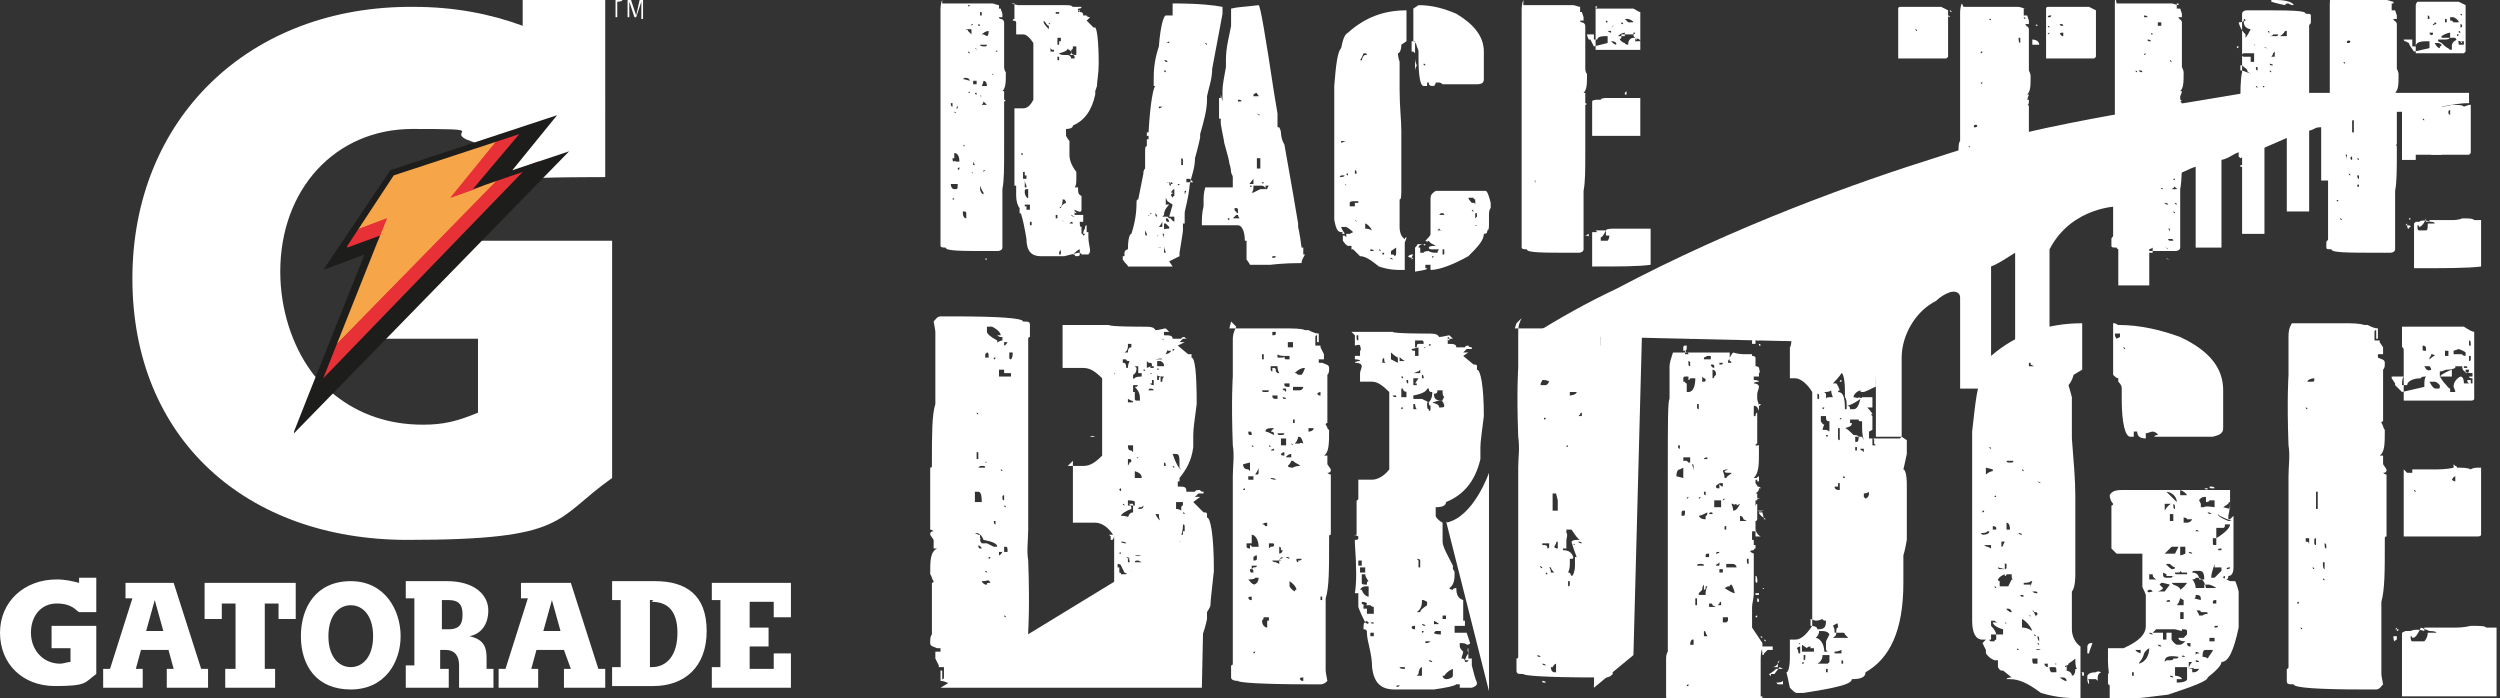<?xml version="1.0" encoding="UTF-8"?>
<svg xmlns="http://www.w3.org/2000/svg" xmlns:xlink="http://www.w3.org/1999/xlink" version="1.1" viewBox="0 0 145.4 40.6">
  <rect x="0" y="0" width="145.4" height="40.6" fill="#333333" stroke="none"/>
  <defs>
    <style>
      .cls-1 {
        fill: none;
      }

      .cls-2 {
        fill: #f6a548;
        stroke: #f6a548;
      }

      .cls-2, .cls-3 {
        stroke-miterlimit: 6;
        stroke-width: .5px;
      }

      .cls-4 {
        fill: #1d1d1b;
      }

      .cls-5 {
        clip-path: url(#clippath-1);
      }

      .cls-6 {
        clip-path: url(#clippath-2);
      }

      .cls-7 {
        fill: #fff;
      }

      .cls-3 {
        fill: #e73137;
        stroke: #e73137;
      }

      .cls-8 {
        clip-path: url(#clippath);
      }
    </style>
    <clipPath id="clippath">
      <polygon class="cls-1" points="22.1 13.7 22.5 12.7 20.9 13.3 20.2 13.6 18.8 15.7 21.8 14.5 22.1 13.7"/>
    </clipPath>
    <clipPath id="clippath-1">
      <polygon class="cls-1" points="28.8 8.3 26.2 11.5 27.6 11 28.6 10.6 32.1 6.8 29.3 7.6 28.8 8.3"/>
    </clipPath>
    <clipPath id="clippath-2">
      <polygon class="cls-1" points="29.6 9.8 28.8 10.6 19.5 20.1 18.7 21 17.1 25.1 33 8.6 29.6 9.8"/>
    </clipPath>
  </defs>
  <!-- Generator: Adobe Illustrator 28.7.7, SVG Export Plug-In . SVG Version: 1.2.0 Build 194)  -->
  <g>
    <g id="Livello_1">
      <g id="Livello_1-2" data-name="Livello_1">
        <g id="Livello_1-2">
          <path class="cls-7" d="M59.9,39.9h-3.1c-.6,0-1,0-1.3-.1h-.2c-.2-.1-.4-.2-.6-.2v-.6h.1v.5q.1,0,.1-.1v-.6c0,0-.3,0-.3,0h0c0-.1,0-.1,0-.1l-.2-.4v-.4h.3v-.2h-.3s0,0,0,0h.1c0,0,0,0,0,0h0c-.2-.1-.4-.1-.4-.3h0c0-.2,0-.4.1-.5h0v-.7c0-.7,0-1.4,0-2.3,0,0,.1,0,.1-.1-.1-.1-.1-.3-.2-.4,0-.8,0-1.3.4-1.5h0c0,0-.2,0-.2,0h0c0,0,0-.1,0-.1h0c0-.1,0-.4,0-.4l-.2-.3c0-.1,0-.2.2-.2h0c-.1-.1-.2-.1-.2-.1v-1.4h0c0-.1,0-.6,0-.6,0,0,0-.1,0-.2v-1.3h0c0-.1,0-.1,0-.1q.1,0,.1-.1h0v-.3c0-1.5,0-2.7.2-3.3,0-.2,0-.3,0-.4v-1h0v-1.1h0c0-.1,0-.7,0-1.7h0c0-.1-.1-.6-.1-.6.1-.1.2-.3.4-.3h.7c2.7,0,4.1.1,4.1.3,0,0,0,0,0,0,.3,0,.4,0,.4.2v.7q-.1,0-.1.1v1.5c0,0,0,0,0,0h0c0,.4,0,.6,0,.6h0v.6q-.1,0,0,0v2h0v1.8h0c0,1,0,1.5,0,1.6v3s0,0,0,0c0,.6-.1,1.2,0,1.8h0c.1,2.7,0,4.1,0,4.1h0c0,.1,0,.6,0,.6,0,0,0,0,0,0h0c0,.1,0,.8,0,.8v.7c0,.2,0,.3-.2.6h0l.3.3ZM56.7,28.6v.6h.4c0-.5-.1-.6-.2-.6h-.1ZM56.8,27.8h0c0,.1,0,.1,0,.1h0c0-.1,0-.1,0-.1ZM56.8,24q0,.1.1.1h0c0-.1-.1-.1-.1-.1h0ZM56.8,26.3v.4h.1v-.4h-.1ZM56.8,31.4h0c0,0,.1,0,.1,0h0c0,0-.1,0-.1,0ZM56.9,27.2h0c0,0,.4,0,.4,0q0-.1-.1-.1c-.1,0-.2,0-.2,0h0ZM56.9,31.1h0c0,0,.1,0,.1,0,0,0,0,0,0,0v.2h.1c-.1,0-.1.1-.1.1,0,.1.1.2.1.2.1,0,.2,0,.2,0h0c0,0,.1,0,.1,0l.4.2c.1,0,.2,0,.2,0h0c0-.2-.3-.3-.8-.4-.1-.3-.3-.4-.4-.4s-.2,0-.2,0h.1ZM56.9,31.6h0c0,.2,0,.3.1.3h.1c0,0,0-.1-.2-.2h0,0ZM57.1,24.9h0c0,0,.1,0,.1,0h0c0,0-.1,0-.1,0ZM57.5,33.7h0c0,.1-.4.1-.4.1,0,0,0,0,0,0,0,0,0,.1.2.2h.1c0-.1,0-.1.2-.1,0,0,0-.1-.2-.2h0ZM57.3,20.6v.2h.2c0-.2,0-.3-.1-.3h0ZM57.3,32.8h0c0,0,.2,0,.2,0h0c0,0-.2,0-.2,0ZM57.3,33.2h0c0,.1.1.1.1.1q0-.1-.1-.1ZM57.4,19c0,.1,0,.2,0,.3,0,.1.2.3.6.5v.2h-.1c0,0,0,0,0,0,.1-.1.3-.2.4-.2v-.2h-.1c0,0-.1,0-.2-.1h0c0,0,0,0,0,0,.1,0,.2,0,.2,0h0c0-.1-.1-.3-.5-.5,0,0,0,0,0,0h-.1c0,0,0,0,0,0h0ZM57.3,26.9h.1q-.1-.1-.1,0ZM57.4,26.5h0c0,0,.2,0,.2,0h0c0,0-.2,0-.2,0ZM57.5,32.3s0,.1,0,.2h0q.1,0,.1-.1h0c0,0-.1,0-.1,0h0ZM57.6,20.6h0c0,0,.2,0,.2,0h0c0,0-.2,0-.2,0ZM57.8,20.7v.2h0q.1,0,.1-.1h0c0,0-.2,0-.2,0h0ZM57.8,30.2h0c0,.2,0,.3.1.3v-.2h-.1ZM58.1,20.2h0c0,.1,0,.1,0,.1h0c0-.1,0-.1,0-.1ZM58.1,31.9v.4h0c0,0,.1,0,.2-.2h-.2c0-.1,0-.1,0-.1h0ZM58.1,32.5h0c0,0,.1,0,.1,0h0c0,0-.1,0-.1,0ZM58.4,21.5c0,0-.2,0-.3,0v.4c.1,0,.2,0,.3,0,0,0,.2,0,.4,0,0-.1,0-.2,0-.2,0,0,0,0,0,0,0,0,0,0,0,0h-.4c0,.1,0,0,0,0ZM58.2,27.3h0c0,.1.1.1.1.1h0c0-.1-.1-.1-.1-.1ZM58.3,24.1h0c0,0,.1,0,.1,0h0c0,0-.1,0-.1,0ZM58.3,29h0c0,.1.1.1.1.1,0-.1,0-.2,0-.3h0q-.1,0-.1.1h0ZM58.4,35.8h0c0,.1.1.1.1.1q0-.1-.1-.1h0ZM58.3,37h0c0,0,.1,0,.1,0h0c0,0-.1,0-.1,0ZM58.4,19.9v.2c0,0,.1,0,.2-.2h-.2ZM58.4,23.4h0c0,0,.1,0,.1,0h0c0,0-.1,0-.1,0ZM58.4,29.4h0c0,.1.1.1.1.1q0-.1-.1-.1ZM58.4,31.9c0,.1,0,.2,0,.2.1,0,.2,0,.2,0h0c0-.2,0-.3-.1-.3h-.1c0,0,0,.1,0,.1ZM58.6,32.6v.5c0,0,0,0,0,0q0-.1,0-.1h0c0-.1,0-.3,0-.3h-.1ZM58.4,36.2h0c0,0,.1,0,.1,0h0c0,0-.1,0-.1,0ZM58.6,34.7h0c0,0,.1,0,.1,0h0c0,0-.1,0-.1,0ZM58.7,20.4v.4q0,.1.1.1c.1-.1.1-.3.1-.4h-.2c0-.1,0-.1,0-.1ZM58.7,21.1h0c0,0,.1,0,.1,0h0c0,0-.1,0-.1,0ZM61.7,27.1h1.3c.4,0,.7-.2,1.1-.6v-4.5c-.4-.4-.7-.6-1.1-.6h-1.2v-1.5h0v-.5h0c0-.1,0-.2,0-.2h0c0-.1,0-.1,0-.1h0c0-.1,0-.1,0-.1h0c0-.1,0-.1,0-.1h.2q0,0,0,0h2.5c0,.1,1.9.1,1.9.1.5,0,.7,0,.8.2.2,0,.5-.1.6-.1l.2.2h-.3v.2c.3,0,.5,0,.5.2h.5c0,0,0-.1.2-.1h0c0,0,0,.1.2.1h0c0,0,0,0,0,0h-.3s0,0-.2.2h.3l-.4.2.6.5c.1,0,.2,0,.2,0s0,.1,0,.2c.2,0,.3.9.3,2.7-.1.8-.2,1.4-.2,1.8h0c0,.1,0,.3,0,.3v.4h0c-.1.8-.4,1.3-.8,1.8v.2h-.1v.3c.4,0,.5,0,.5.3h.5c0,0,0-.1.2-.1h.1c0,0,0,.1.2.1h0c0,.1,0,.1,0,.1h-.3s0,0-.2.2h.3c0,0,0,0,0,0l-.4.3.6.6c.1,0,.2,0,.2.1s0,.1,0,.2c.2,0,.4,1,.4,3.1-.1,1-.2,1.7-.2,2h-.1.1c0,.1-.2.4-.2.4v.4h0c-.3,1.5-1,2.4-2.1,2.9,0,.2-.3.3-.8.3,0,.2-1,.2-3,.4h-.4c-.1,0-.3,0-.6-.1h-.6c0,0-.3,0-.3,0h0v-1.5h0v-.8h1.3c.4,0,.8-.3,1.1-.8v-5.2c-.3-.5-.7-.8-1.1-.8h-1.3v-1.3h0v-1.5h0v-.8h0l-.3.3ZM63.7,25.4h0q-.2-.1-.3,0h.3ZM63.7,38.2h0q-.2-.1-.3,0h.3ZM63.9,26.9h0c0,0-.1,0-.1,0h0c0,0,.1,0,.1,0ZM63.9,23.2h.1-.1ZM64.5,31.1h.3q0,.2-.1.3h-.1v-.2h0ZM64.5,29.5h.1c0,.1-.1.1-.1.1h0ZM64.8,21.6v.2c-.1,0,0,0,0,0,0,0,0-.1.1-.1h-.1ZM64.9,32.1v-.2h0v.2h0ZM65,37.2h0c0,0-.1,0-.1,0h0c0,0,.1,0,.1,0ZM65,37.7h0q0-.1-.1-.1h0c0,0,0,.1.1.1ZM65.4,33.3l-.2-.4h0c0-.1-.2-.1-.2-.1,0,0,0,.1,0,.2h.1c0,0,0,.3,0,.3q.1,0,.1.1h.4c0,0,0,0,0,0ZM65.6,35.9h0c-.4,0-.5-.2-.5-.5h-.2c0,.1.1.4.4.6h.4c0,0,0,0,0,0ZM65,36.5h0c0-.1-.1-.2-.2-.2h0q0,.2.1.3h0ZM65.2,35.1h0c0-.3-.1-.3-.2-.3h0c.1.1.2.2.2.3h0ZM65,35.3h0c0-.1,0-.1,0-.1h0c0,.1,0,.1,0,.1ZM65.2,28.7v-.3h0c0,0-.1,0-.1.1h0c0,0,.1.1.2.1h0ZM65.2,34.7h0c0-.1-.1-.1-.1-.1,0,0,0,.1.1.1ZM65.2,37.5h0c0,0-.1,0-.1,0h0c0,0,.1,0,.1,0ZM65.6,30.2c0-.2.1-.4.3-.4v-.5c-.1,0-.2,0-.2,0,0,0,0,0,0,0h-.1c.1,0,.2.1.2.3-.3.1-.6.3-.6.4.1,0,.3,0,.5.1h0ZM65.2,32.2h0c0-.1-.1-.1-.1,0h.1ZM65.4,29.1h0c0,0-.1,0-.1,0h0c0,0,.1,0,.1,0ZM65.4,29.4h0c0-.1-.1-.1-.1-.1h0c0,.1.1.1.1.1ZM65.4,29.6h0c0,0-.1,0-.1,0h0c0,0,.1,0,.1,0ZM65.5,31.6h0c0-.1-.3-.1-.3-.1h0c0,.1.3.1.3.1ZM65.3,20.9v.2c.1,0,.2,0,.2.3h.1c0-.1,0-.2.1-.4-.1,0-.2,0-.2-.1h-.3ZM65.6,37.4c0,0,0-.2,0-.4h-.1c0,.1,0,.3,0,.4,0,0,0,0,0,0,.1,0,.2,0,.2,0h0ZM65.6,20.1c0,.1,0,.3-.2.4h.2c0-.1,0-.3.2-.3v-.2h-.2ZM65.6,36.5v-.4h-.3q0,.2.1.3h0c0,.1,0,.1,0,.1h0ZM65.5,36.7h0c0,0-.1,0-.1,0h0c0,0,.1,0,.1,0ZM65.6,35.6h0c0,0-.1,0-.1,0h0c0,0,.1,0,.1,0ZM65.6,23.2s0,.1,0,.2h.3s0-.1-.1-.1h0ZM65.7,32.5h0c0-.1-.2-.1-.2-.1,0,0,.1.1.2.1ZM65.7,32.8h0c0-.2,0-.3-.1-.3h0v.2h.3,0ZM65.7,34.2c0-.1,0-.2,0-.4h-.4c0,.2,0,.3,0,.4h.2ZM65.9,35h0q0-.3-.1-.3h0c0,.1,0,.2,0,.3h.4,0ZM65.9,26.3h0v-.4c-.2,0-.3,0-.3,0h0c0,.3.1.3.2.3h0ZM65.7,26.9q.1,0,.1-.1t-.1-.1h-.1c0,.2,0,.3,0,.4h0ZM65.7,35.2h0c0-.1,0-.1,0-.1h0c0,.1,0,.1,0,.1ZM65.9,39.1h0v-.4c-.2,0-.3,0-.3,0h0c0,.3.1.3.2.3h0ZM66,29.2h0c0-.1-.4-.1-.4-.1v.3c0,0,.2,0,.4,0h0ZM65.9,33.3h0c0-.1-.1-.1-.1-.1h0c0,.1.1.1.1.1ZM65.9,20.7h0c0,0,.1,0,.1,0h0c0,0-.1,0-.1,0ZM66.1,21.4c0,.1,0,.3-.2.4v1h.1v.4c0,0,0,.1.1.1h.2c0-.3,0-.5-.3-.8h0c0,0,0,0,0,0h.1c0,0,.1-.1.1-.1h-.4c0-.3.1-.4.2-.4h.1-.1c0-.1.4-.1.4-.1,0,0,0-.1,0-.2h-.1c0,0-.1,0-.1,0v-.4h-.2,0ZM66.1,28.9h0c0,0-.1,0-.1,0h0c0,0,.1,0,.1,0ZM66.2,32.6h0c0,0,0,0,0,0-.1,0-.2,0-.2.1h.4c0,0,0,0,0,0ZM66.4,29.5h-.1c0,0-.1,0-.1.1h0c.2,0,.3,0,.3-.2h0ZM66.4,32.3h0c0,0-.4,0-.4,0h0c.2.1.3,0,.4,0ZM66.1,36.5h0c0-.1,0-.1,0-.1h0c0,.1,0,.1,0,.1ZM66.2,26.6h-.1q.1.1.1,0ZM66.4,27.8h0c0-.2-.1-.3-.4-.4v.4h.4ZM66.2,38.1h0c0-.1-.1-.1-.1-.1h0c0,.1.1.1.1.1ZM66.2,29.1h0c0-.1,0-.1,0-.1h0c0,.1,0,.1,0,.1ZM66.4,31.9h0c0,0-.1,0-.1,0h0c0,0,.1,0,.1,0ZM66.4,36.4h0c0,0-.1,0-.1,0h0c0,0,.1,0,.1,0ZM66.4,39q.1,0,.1-.1h0c0,0-.1,0-.1.1h0ZM66.6,36h.3c0-.5-.1-.6-.2-.6,0,.1,0,.1-.2.1v.2c0,.1.1.2.2.2h0ZM67.1,38.6h0q0-.3-.1-.3,0-.1.1-.1c0,0,0-.2-.1-.4,0-.1.1-.2.4-.2,0,0,0,0,0,0v-.4c0,0-.1,0-.1-.1h-.3c0,0,0,.3,0,.3h0c0,.1-.3.1-.3.1,0,0-.1.1-.1.1,0,0,.1,0,.2,0v.4c0,0,.2,0,.2.2v.2c-.1,0-.2,0-.2.1.2,0,.3,0,.5.1h0ZM66.5,21.5h0c0,.1.1.1.1,0h-.1ZM66.6,22.5h.1-.1ZM67.1,36.5h0c0,0-.5,0-.5,0h0c0,0,.5,0,.5,0ZM66.7,21v.4c0,0,.2-.1.3-.1h0c0-.1,0-.2-.1-.2h-.1ZM66.9,34.1h0c0,0-.1,0-.1,0h0c0,0,.1,0,.1,0ZM66.9,39.1h.1v-.2q0-.1-.1-.1h-.2c0,.3.1.4.2.4h0ZM67.1,36.3h.1c0-.2,0-.3-.1-.3h-.4c.1.1.2.1.4.2h0ZM67.1,21.6c0,0,0,.1,0,.1s-.1,0-.2,0h0c0,.1.3.1.3.1h.1v.3h.1c0-.1,0-.2.1-.2v.3h.1c0-.1,0-.2.1-.3-.1,0-.4,0-.4-.1h-.4,0ZM66.8,22.7h.3c0-.1-.2-.1-.2-.1,0,0-.1,0-.1.1h0ZM67,34.7h0c0,0-.1,0-.1,0v.2q.1,0,.1-.1h0ZM66.9,21.4h.2c0-.1,0-.1,0-.1h-.2ZM67,22.1h0c0,0,0,.2,0,.2h-.1c0,.1.2.1.2.1v-.3c0,0,0,0,0,0h-.1ZM67.1,35.9h0c0,0-.1,0-.1,0h0c0,0,.1,0,.1,0ZM67.5,30.3h0c-.1-.1-.1-.3-.1-.4h-.2c.1.2.2.4.4.4h0ZM67.2,20.9h.4c0-.1-.4,0-.4,0h0ZM67.3,32.8h0c0-.1,0-.1,0-.1h0c0,.1,0,.1,0,.1ZM67.3,37.7h0c0-.1,0-.1,0-.1h0c0,.1,0,.1,0,.1ZM67.3,38.7h0c0-.1,0-.1,0-.1h0c0,.1,0,.1,0,.1ZM67.3,21c0,.1,0,.2,0,.3h.4c0-.1,0-.2-.2-.3h-.1ZM67.5,38.6h0c0-.2,0-.3-.1-.3h0q0,.2.1.3ZM67.3,20.5h0c0,.1,0,0,0,0h0ZM67.3,21.5h.1c0-.1-.1-.1-.1,0ZM67.5,19.7h0s.1,0,.2.1h0c0-.1-.2-.1-.2-.1ZM67.6,38.4h.1s0-.1,0-.2c-.1-.1-.2-.3-.2-.4,0,0-.1,0-.1.1v.4c0,0,0,.1.1.1h0ZM67.6,26.8h0c0-.1,0-.1,0-.1h0c0,.1,0,.1,0,.1ZM67.8,27.2h0c0-.2,0-.3-.1-.3,0,0,0,.1,0,.2h.3,0ZM67.7,37h0c0,0-.1,0-.1,0h0c0,0,.1,0,.1,0ZM67.7,37.4h0c0-.1-.1-.1-.1,0h.1ZM67.9,20.3s0,.1-.1.3h0c.1,0,.3-.1.3-.2h-.2ZM68,30.8h0c0,0-.1,0-.1,0h0c0,0,.1,0,.1,0ZM68,21.6h.1-.1ZM68.1,20.7h.1-.1ZM68.6,27.2v-.2c0-.4,0-.6-.2-.6h-.2c.2.6.4.9.5.9h0ZM68.3,27.2h0c0-.1-.1-.1-.1-.1,0,0,0,.1.1.1ZM68.2,20.2v.2c0,0,.1,0,.1-.1h-.1ZM68.2,21.4v.2h0s0-.1,0-.2h-.1,0ZM68.7,29.6h0c0-.1,0-.2.1-.2,0,0,0-.1,0-.2h-.4c0-.1,0,.4,0,.4,0,0,.2,0,.3.1h0ZM68.5,29.8h0c0,0-.1,0-.1,0h0c0,0,.1,0,.1,0ZM68.7,27.4h0c0,0-.2,0-.2,0h0c0,0,.2,0,.2,0ZM68.6,30.3h0c0-.1,0-.1,0-.1h0c0,.1,0,.1,0,.1ZM68.8,30.9h.1q0-.1,0-.1s0-.1,0-.2q0-.1-.1-.1c0,.1,0,.4-.1.6h.1ZM68.8,31.7h0s0-.1,0-.2h-.2c0-.1,0-.1,0-.1v.2c0,0,0,.1.1.1h0ZM68.9,29.9h0q0-.1-.1-.1h0c0,0,0,.1.1.1ZM68.9,30.2h0c0,0-.1,0-.1,0h0c0,0,.1,0,.1,0Z"/>
          <path class="cls-7" d="M110.5.4h2.4c.2.1.4.2.4.2v2.7s0,0-.1.1h-2.8v-1.5h0v-.4h0c0-.1,0-.2,0-.2h0v-.3h0v-.2h0v-.3h0c0-.1.1-.1.1-.1ZM111.4,1.7h0c0,.1.1.1.1.1,0,0,0-.1-.1-.1ZM111.4.5h0c0,0,.1,0,.1.1h0c0,0-.1,0-.1-.1h0ZM111.6,1.7h.3-.1c0,0-.1,0-.1,0h0ZM113.3.9c0,0,0,.1.1.1h0c0-.1-.1-.1-.1-.1ZM113.4.6c0,0,0,.1.1.1h0c0-.1-.1-.1-.1-.1ZM114.2.4h2.2c.4,0,.8,0,.9,0h.1c.1,0,.3.1.4.1v.3h0v-.3c0,0-.1,0-.1,0v.4h.2c0,0,.1.3.1.3v.2h-.2c0,.1.1.1.1.1h0-.1c.1,0,.2.1.2.2h0c0,.1,0,.2,0,.3h0v.5c0,.5,0,1,0,1.6,0,0,0,0,0,0,0,0,.1.2.1.3,0,.6,0,.9-.2,1.1h.1c0,0,0,0,0,0,0,0-.1.3-.1.3h.1c0,.2,0,.3-.1.3h0c0,0,.1,0,.1.1v1h0v.3q0,0,0,.1v.9h0c0,0-.1,0,0,.1h0v.2c0,1.1,0,1.8-.1,2.3v1h0c0,.1,0,.3,0,.8h0v1.2h0v.4c0,.1-.1.2-.3.2h-.4v-2.1c-2,0-3.1,2-3.1,1.9h0c-.2,0-.3,0-.3-.1h0v-.4s0,0,0-.1c0,0,.1,0,.1,0v-1h0c0-.3,0-.4,0-.4h0v-.4c0,0,0,0,0,0v-1.4h0c0-.6,0-1,0-1.3h0c0-.8,0-1.1.1-1.2v-2h0c0-.6,0-1,0-1.4h0c0-2,0-2.9,0-2.9h0v-.3h0V.8c0-.1,0-.4.1-.6h0ZM114.3,16.6h.1c0-.1-.1-.1-.1,0ZM114.4,18.4h0c0,.1.1.1.1.1h0c0-.1,0-.1-.1-.1ZM114.4,15h0c0,.1,0,0,0,0h0ZM114.4,17.4h0c0,.1,0,0,0,0h0ZM114.5,1.3h.1-.1ZM114.5,8.5h0c0,.1.1.1.1.1,0,0,0-.1-.1-.1ZM114.7,14.9v.2h0v-.2ZM114.7.7h.1-.1ZM114.7,13.9h0q.1.1.1.3h0v-.3h-.3.1ZM114.8,14.9v.2h0c0,.1.1.1.1.1v-.2h0c0-.1-.1-.1-.1-.1ZM114.8,1.3h0c0,.1,0,0,0,0h0ZM114.8,7.4h.1c0,0,.1,0,.1-.1h0c-.1-.1-.2,0-.2,0h0ZM114.9,15h0c0,.1,0,0,0,0h0ZM115,15.1h0c0,0,.1,0,.1,0,0,0,0,0-.1,0ZM115,16.1h.1-.1ZM115.1,14.1h0c0,.1.1.1.1.1v-.2c0,0-.1,0-.1.1h0ZM115.2,2.9v.2h0s.1,0,.1-.1h-.1ZM115.2,11.9v.7h.1v-.7h-.1ZM115.2,4.8h0c0,.1.1.1.1,0h-.1ZM115.3,2h0c0,.1,0,0,0,0h0ZM115.3,14h0c0,.1,0,0,0,0h0ZM115.4,4.1h0c0,.1,0,0,0,0h0ZM115.4,15h0q0,.2.1.2h0c0-.1,0-.2-.1-.2ZM115.4,15.6h0c0,.1.1.1.1,0h0c0-.1-.1-.1-.1,0ZM115.5,14.1h0q0,.1.1.1h0q0-.1-.1-.1ZM115.5,14.7h0c0,.1,0,0,0,0h0ZM115.7,1.1h0c0,.1.1.1.1,0h-.1ZM115.7,2.9h0c0,.1,0,0,0,0h0ZM115.7,8.9h.1-.1ZM115.8,7.7h0c0,.1,0,0,0,0h0ZM115.9,8.3h.1-.1ZM115.9,3.6h.1-.1ZM116.3,9.7h.1-.1ZM116.8,8.8h0c0,.1,0,0,0,0h0ZM117,2.9h0c0,.1,0,0,0,0h0ZM117.4,2.2h0c0,.1,0,.3.1.3v-.3h-.2,0ZM117.7,1h0q0,.1.1.1h0q0-.1-.1-.1ZM118.2,2.2v.4h.4c0-.2-.2-.3-.4-.3h0ZM118.4,1.5h.1c0-.1-.1-.1-.1,0ZM118.7,2h.1-.1ZM119.1.4h2.4c.2.1.4.2.4.2v2.7s0,0-.1.1h-2.8v-1.5h0v-.4h0c0-.1,0-.2,0-.2h0v-.3h0v-.2h0v-.3h0c0-.1.1-.1.1-.1ZM119.1,1h.1c0,0,.1,0,.1-.1h-.1c0,0-.1,0-.1.1ZM119.1,2h0c0,0,.1,0,.1-.1h0c0,0-.1,0-.1.1ZM119.1,1.5h0q0,.1.1.1h0c0-.1-.1-.1-.1-.1ZM119.8,1.4h0c0,.1.1.1.1.1h.1s0-.1-.1-.1h-.1ZM119.8,2c0,0,.1,0,.1.1h.1v-.2h-.1s-.1,0-.1.1h0Z"/>
          <path class="cls-7" d="M123.1.2h2.2c.4,0,.8,0,.9,0h.1c.1,0,.3.1.4.1v.3h0v-.4c0,0-.1,0-.1,0v.3h.2c0,0,.1.3.1.3v.2h-.2c0,.1.1.1.1.1h-.1c.1,0,.2.1.2.2h0c0,.1,0,.2,0,.4h0v2.2s0,0,0,0c0,0,.1.2.1.3,0,.6,0,.9-.2,1.1h.1c0,.1-.1.3-.1.3v.2c.1,0,.1.1,0,.1h0c0,0,.1.1.1.1v1h0c0,0,0,.4,0,.4h0v1h0c0,0-.1,0,0,.1h0v.2c0,1.1,0,1.8-.1,2.3,0,.1,0,.3,0,.3v.7h0c0,.1,0,.4,0,.8h0v1.2h0v.4c0,.1-.1.2-.3.2h-.5c-2,0-2.9,0-2.9-.2h0c-.2,0-.3,0-.3-.1h0v-.4h0c0-.1.1-.1.1-.2v-1h0c0-.3,0-.4,0-.4h0v-.5c0,0,0,0,0,0v-1.4h0c0-.6,0-1,0-1.3h0c0-.8,0-1.1.1-1.2v-2.2h0c0-.4,0-.8,0-1.3h0c0-2,0-2.9,0-2.9h0v-.3h0v-.9h0c0-.3,0-.5.1-.7h-.1ZM124.2,3.8h0c0,.1,0,0,0,0h0ZM124.2,4.1c0,0,0,.1.1.1h0c0-.1-.1-.1-.1-.1ZM124.4,4.1h0c0,.1.2.1.2.1,0,0,0-.1-.1-.1h0ZM124.6,4h.1-.1ZM124.7,3.2h0c0,0,.1,0,.1-.1h0c0,0-.1,0-.1.1h0ZM124.7.7h0v.3h.2s0-.1-.2-.1h0ZM124.7,7.7h0q0,.1.1.1h0c0-.1-.1-.1-.1-.1ZM124.7,8h0c0,.1.2.1.2.1h0c0-.1-.1-.1-.2-.1ZM124.9,2.3h0q0,.1.1.1h.1s0-.1-.2-.1h0ZM124.9,14.7h.3c0-.2,0-.3,0-.3-.1.1-.3.1-.3.1h0ZM125,2h.2c0-.1-.1-.1-.1,0h0ZM125.1,15.2h.2-.2ZM125.2,5.4h.1-.1ZM125.3.6h0c0,.1,0,0,0,0h0ZM125.3,9.4v.2h.1v-.2h-.1ZM125.4,8.8h0c0,.1.2.1.2.1h.2c0,0,0-.1,0-.1h-.3ZM125.5,1.3v.2h.2v-.2h-.2ZM125.6,10.9h0c0,.1.2.1.2.1,0,0,0-.1-.2-.1h0ZM125.7,3.6h.2-.2ZM125.7,9.4h.1-.1ZM125.7,4.5h0c0,.1,0,.1,0,.1h0c0-.1,0-.1,0-.1ZM125.8,6h0c0,.1,0,0,0,0h0ZM125.9,9.9h0s.1,0,.3.1h.1c0-.1-.1-.2-.1-.3h-.1c0,0-.1,0-.1.1ZM125.9,11.8h0c0,.1.2.1.2.1h0c0-.1-.2-.1-.2-.1ZM125.9,14.4h0s.1,0,.2.1h0c0-.1-.2-.1-.2-.1ZM126,15h0c0,.1.2.1.2.1,0,0-.1,0-.2-.1h0ZM126.1,13.9c0,0,0,.1.1.1h.2c0,0,0-.1-.1-.1h-.2ZM126.2,3.5h0c0,.1.1.1.1.1,0,0,0-.1-.1-.1h0ZM126.1,7.9h.1c0-.1-.1-.1-.1,0ZM126.1,13.3c0,0,.1.1.1.2h0v-.2h-.2,0ZM126.3,3.4h.2-.2ZM126.5,10.8s0,.1-.2.2h0c.1,0,.3,0,.4.1h0c-.1,0-.2,0-.2-.1h.1c0-.1-.1-.1-.1-.1h0ZM126.4,10.4h0c0,.1.1.1.1,0h-.1ZM126.4,12.3h0c0,.1.1.1.1.1,0,0,0-.1-.1-.1ZM126.5,11.8h0q0,.1.1.1h0q0-.1-.1-.1ZM126.6,6.9h.1-.1ZM126.6,7.2h0c0,.1,0,.1,0,.1h0c0-.1,0-.1,0-.1ZM126.7,9.1c0,0,.1,0,.1.1h-.1ZM130.3,9.2h0c0,0-.1-.1-.1-.1v-.5h-2.2v-.9h0v-.4c0,0,0,0,0,0v-.8c0,0,0,0,0,0h0c0,0,.1-.1.1-.2h0c.8-.1,1.5-.1,2,0h.2c0-1,0-1.7.1-2.1,0-.1,0-.3,0-.3v-.7h0c0-.1,0-.4,0-.8h0v-1.2h0v-.4c0-.1.1-.2.3-.2h.5c2,0,2.9,0,2.9.2h0c.2,0,.3,0,.3.1h0v.4h0c0,.1-.1.1-.1.2v1h0c0,.3,0,.4,0,.4h0v.5c0,0,0,0,0,0v1.4h0c0,.6,0,1,0,1.3h0c0,.8,0,1.1-.1,1.2v.2M128.3,5.9c0,0,0,.1.1.1h0c0-.1-.1-.1-.1-.1h0ZM130.1,2.7h.1c0,.1-.1.1-.1.1,0,0,0-.1,0-.1ZM130.1,3.8h.1-.1ZM130.5,1.2c0,0,0,.1-.3.1.1.4.3.6.4.7h0v.2h0c0,0,.1-.1.3-.5-.1,0-.4-.1-.4-.4h0c0-.1.1-.1.1-.1h0c0-.1-.1-.1-.1-.1h0ZM130.2,8.6h0v.2h.1c0-.1-.1-.1-.1-.3h0ZM130.3,3.8v.3h.4c0-.1-.1-.1-.3-.3,0,0-.1,0-.1,0ZM130.3,8.5h.1c0-.1-.1-.1-.1,0ZM130.3,9.7h.3c0-.1-.3-.1-.3-.1h0ZM130.4,3.2c0,0,0,.1.1.1h.4v.3c0,0,.2,0,.2,0v-.5h-.6c0,0-.1,0-.1.1h0ZM130.4,4.1h0c.3.1.5.2.6.2-.1,0-.3-.1-.3-.2h-.3ZM130.4,9h.1-.1ZM130.5,6.9c.1,0,.2,0,.2.1h0c.2.3.4.3.6.3h-.1c0-.4.2-.6.3-.6,0,0-.1-.1-.3-.1h0c-.2-.1-.4,0-.4.1h-.1ZM130.5,9.2s0,.1.4.1h0q0-.1-.1-.1h-.2ZM130.6,9.1c0,0,0,.1.1.1h0c0-.1-.1-.1-.1-.1h0ZM130.6,7.7c0,.2,0,.4.2.4h0v-.4h-.2ZM130.8,7.1h.1-.1ZM131,9.1c0,0,0,.1-.1.1,0,0,0,.1.2.1h0v-.3h-.2.1ZM131.1,2.6h0c0,.1,0,.1,0,.1h0q0-.1.1-.1h0ZM131.1,4.4h.1-.1ZM131.2,3.8h0c0,.2,0,.3.1.3h0v-.2h-.2ZM131.2,5h0c0,.1.1.1.1.1h0c0-.1-.1-.1-.1-.1ZM131.2,7.3h0c0,.1,0,.3,0,.3h.1v-.2c0,0,.3.1.3.1h0v-.2h-.4,0ZM131.4.6c.3,0,.5.1.6.1h.1c-.4.1-.6,0-.6,0h-.1ZM131.5,3h.1-.1ZM131.5,3.8h.1-.1ZM131.6,5h0c0,.1.1.1.1,0h-.1ZM131.7,2.7h0c0,.1,0,.1.2.1h0s-.1,0-.3-.1h0ZM131.7,6.7h0q0,.1.1.1h0c0-.1-.1-.1-.1-.1ZM131.8.8h.2c0,.1.1.1.1.1h0c0-.1.1-.1.2,0h-.4c0,0-.1,0-.1-.1h0c0-.1,0,0,0,0ZM131.9,1.8h0q0,.1.1.1h0c0-.1-.1-.1-.1-.1ZM131.9,6.6h0c0,.1.1.1.3.3,0,0,0-.1,0-.1h.2c0-.1-.2-.2-.3-.2h-.2ZM132.2,2h0c0,.1-.2.1-.2.1h.4c0,0,.1,0,.1-.1h-.3ZM132,3.7c0,0,0,.1.1.1h.1c0-.1-.3-.1-.3-.1ZM132,4.1c0,0,0,.1.1.1h0c0-.1-.1-.1-.1-.1ZM132.1.1c0,0,.3.1.8.2,0,0,0-.1.2-.1,0,0,.1.1.3.1,0-.1-.3-.3-1-.3h-.3ZM132.2,3.1s0,.1-.1.2h.2v-.3h0ZM132.2,4.5h.1-.1ZM132.2,7.1h0c0,.2.1.3.1.3h.1v-.3h-.2c0-.1-.1-.1-.1,0h0ZM132.6,7.8s0,.1.2.1c0,0,0-.1.1-.1h0c0-.1-.3-.1-.3-.1h0ZM132.9,1.8c0,0-.1.2-.3.3h.4v-.3h0ZM132.7,7.4h.1-.1ZM132.7,6.5c0,0,0,.1.1.1s.1,0,.1-.1h-.3ZM133.1.7h0c0,.1,0,0,0,0h0ZM133.1,8.6c0,0,0,.1.1.1h0c0,0,.1,0,.1-.1h0c-.1-.1-.3,0-.3,0h0ZM133.2,7.3h0c0,0,.1,0,.1-.1h0c0,0-.1,0-.1.1ZM133.3,6.8h0c0,.1,0,.1,0,.1h0c0-.1,0-.1,0-.1ZM133.5,1.3h.3-.3Z"/>
          <path class="cls-7" d="M135.6,0h2.2c.4,0,.8,0,.9,0h.1c.1,0,.3.1.4.1v.3h0V.2c0,0-.1,0-.1,0v.4h.2c0,0,.1.3.1.3v.2h-.2c0,.1.1.1.1.1h-.1c.1,0,.2.1.2.2h0c0,.1,0,.2,0,.4h0v2.2s0,0,0,0c0,0,.1.2.1.3,0,.6,0,.9-.2,1.1h.1c0,.1-.1.3-.1.3v.2c.1,0,.1.1,0,.1h0c0,0,.1,0,.1.1v1h0c0,0,0,.3,0,.3h0v1h0c0,0-.1,0,0,.1h0v.2c0,1.1,0,1.9-.1,2.4,0,.1,0,.3,0,.3v.7h0c0,.1,0,.4,0,.8h0v1.2h0v.4c0,.1-.1.2-.3.2h-.5c-2,0-2.9,0-2.9-.2h0c-.2,0-.3,0-.3-.1h0v-.3h0c0-.1.1-.1.1-.2v-1.1h0c0-.3,0-.4,0-.4h0v-.5c0,0,0,0,0,0v-1.5h0c0-.6,0-1,0-1.3h0c0-.8,0-1.1.1-1.2v-2.2h0c0-.4,0-.8,0-1.3h0c0-2,0-2.9,0-2.9h0v-.4h0V.3c0-.1,0-.4.1-.6h0v.3ZM135.9,11.7h.1c0-.1-.1-.1-.1,0ZM136.1,12.7h0c0,.1.1.1.1.1,0,0,0-.1-.1-.1ZM136.3,10v.2h0v-.2ZM136.3,3.6h0c0,.1.1.1.1.1,0,0,0-.1-.1-.1ZM136.4,9h0q.1.1.1.3h0v-.3h-.3.1ZM136.5,2.5h.1c0,0,.1,0,.1-.1h0c-.1-.1-.2,0-.2,0h0ZM136.5,10.1h0c0,.1,0,0,0,0h0ZM136.6,10.1h0c0,.1.1.1.1.1,0,0,0-.1-.1-.1ZM136.6,11.2h.1-.1ZM136.7,9.2h0c0,.1.1.1.1.1v-.2c0,0-.1,0-.1.1h0ZM136.8,7v.7h.1v-.7h-.1ZM136.9,14.2h0c0,.1,0,0,0,0h0ZM136.9,9.1h0c0,.1,0,0,0,0h0ZM137.1,5h0c0,.1,0,0,0,0h0ZM137.1,10.1h0c0,.2,0,.3.1.3v-.2h-.1ZM137.1,10.8h0c0,.1.1.1.1,0h0c0-.1-.1-.1-.1,0ZM137.1,9.2h0q0,.1.1.1h0q0-.1-.1-.1ZM137.1,9.8h0c0,.1,0,0,0,0h0ZM137.3,13.1h.1-.1ZM137.3,12.6h.1-.1ZM137.4,2.8h0c0,.1,0,0,0,0h0ZM137.5,3.9h.1-.1ZM137.6,3.4h.1-.1ZM137.9,14h.1-.1ZM138.1,4.8h.1-.1ZM138.4,13h0c0,.1,0,0,0,0h0ZM138.4,14.6h0c0,.1,0,0,0,0h0ZM138.6,3.9h0c0,.1,0,0,0,0h0ZM138.7,5.5h0c0,.1,0,0,0,0h0ZM140,13h0c0,.2,0,.3.1.3h0c0,0,0-.1.1-.1h0c0-.1-.1-.1-.3-.1ZM140.1,2.5h0c0,.1.3.5.3.5l.9-.2h0c0-.2,0-.4,0-.4h0c-.1,0-.2,0-.2,0-.4,0-.6.1-.6.3h-.2c0,0,0-.2,0-.4h-.5c0,.1.1.1.1.1ZM140.1,12.7h0c0,.1.1.1.1,0h-.1ZM140.5.1h2.5c.2.1.4.2.4.2v2.7s0,0-.1.1h-2.8v-1.5h0v-.4h0c0-.1,0-.2,0-.2h0v-.3h0c0,0,0-.1,0-.1h0v-.3h0c0-.1.1-.2.1-.2ZM140.5,12.9h.2c.1-.1.4-.1.6,0,0,0,0,0,0-.1h1.3c.1,0,.4,0,.6-.1.4,0,.6,0,.7.1h.4c0,1.2,0,2.1,0,2.7h0c-.8.1-2.1.1-3.9.1v-.6h0v-1.1h0v-.9h0ZM140.6,6.3h.2c0-.1.4-.1.4-.1h.6c.2,0,.5,0,.8-.1.4,0,.6,0,.7.1,0,0,0,0,.3-.1h.1c0,.4,0,1.3,0,2.8,0,0,0,0-.1.1h-3.2v-.2h0v-1.6h0v-.8h.1ZM141.1,12.7c-.1.3-.3.5-.4.5,0,0,0-.1-.1-.1h0c0,.2,0,.3.1.3h.4c.1,0,.1-.2.1-.4h.4c0-.1-.2-.1-.2-.1h-.3ZM140.8,13.4h.1-.1ZM140.9,2.3h.2-.2ZM140.9,6.9c0,0,0,.1.1.1h0c0-.1-.1-.1-.1-.1ZM141.1,5.9h.1-.1ZM141.1,2.2h.1-.1ZM141.2,1.1q0,0,.1,0h0c0-.1,0-.2-.1-.2h0ZM141.5,2h0c0,0,0-.1,0-.1h-.2c0,.1.1.2.2.1h0ZM141.4,1.6c0-.1.2-.2.3-.2h0c0-.1-.1-.1-.1-.1,0,0,0,.1-.1.1h0v.2ZM141.5.8h.1-.1ZM141.9,2.7c0,0,.1,0,.1-.1,0,0-.1-.1-.2-.1h-.2c.1.2.2.3.3.3h0ZM142,2.2h.5v-.3s-.2,0-.5.2h0ZM142,2.5c.1.1.3.3.4.3h0c0,.1.2.1.2.1,0,0,0-.1,0-.2,0-.2.1-.3.3-.4,0,0,.1,0,.1.3h.3c0,0,0,0,0,0h0v-.2c0,0-.1,0-.1,0h.1q0-.1,0,0c-.3,0-.4,0-.5-.2h-.3s0,0,0,0h0c-.1.1-.2.1-.4.1s-.1,0-.3,0h0c0,.1,0,.1,0,.1ZM142.2,1.3h.1v-.2h-.1v.2ZM142.4,5.9h0c0,.1.1.1.1.1h.1s0-.1-.1-.1h-.1ZM142.4,6.6h0s0,0,.1.1h0v-.3h0s-.1,0-.1.1h0ZM142.7,1.3h.2c0,0,.1,0,.1,0h0c0-.1-.1-.2-.3-.3h-.2v.2h.1ZM142.9,1.9h.2c0,0,0-.1-.1-.1h0c0,.1,0,.1,0,.1ZM142.9,2.1c0,0,.1,0,.1-.1h-.1ZM143.2,2.5h0c0-.1-.1-.1-.1-.1,0,0,0,.1.1.1ZM143.1.8h0c0,.1.1.1.1.1q0-.1-.1-.1ZM143.1,1.3v.3c0,0,.1,0,.1-.1h0c0-.1-.1-.1-.1-.1ZM143.2,2h.1-.1Z"/>
          <path class="cls-7" d="M89.1,19.5c1.6-1,3.2-1.9,4.9-2.7,7-3.7,14-6.2,18.8-7.7,3.3-1.1,6.7-1.8,10-2.4l7.8-1.3h13v.6c-.6,0-1,.1-1.6.2v2.8h-.6v-2.7c-.2,0-.7.1-.9.1v2.9h-.8v-2.8c-.3,0-.6,0-.9.1v3.1h-1.1v-2.9c-.3,0-1.1.2-1.4.3v3.4h-1.3v-3.1c-.4,0-.3.1-.7.2v4.7h-1.3v-4.3c-.5.1-.9.3-1.3.4v5.2h-1.3v-4.8c-.5.1-.7.4-1.2.5v5.1h-1.5v-4.7c-.4.1-.8.4-1.3.5h0l-1.4,1.5v4.9h-1.8v-4.6s-2.7,0-4,2.5v6.6h-2v-6.4c-.5.3-.9.6-1.4.8v7.1h-1.8v-5.3c0-.3-.3-.4-.6-.3-.3.1-.6.3-.8.5-1.2.6-2,2-2,3.3v4.6h-1.5v-3.1c0-1.3-1-2.4-2.5-2.4l-17.4-.4h-.3Z"/>
          <polyline class="cls-7" points="70.1 30.6 54.7 40 69.9 40"/>
          <path class="cls-7" d="M71.5,19.1h3.1c.6,0,1.1,0,1.3.1h.2c.2.1.4.2.6.2v.5h-.1v-.4q-.1,0-.1.1v.5h.3c0,.1,0,.1,0,.1l.2.4v.3h-.3v.2h.4c0,0,0,0,0,0h-.2c.2.1.4.1.4.3h0c0,.2,0,.3-.1.4h0v.6c0,.6,0,1.4,0,2.2,0,0-.1,0-.1.1.1.1.1.3.2.3,0,.8,0,1.3-.3,1.5h.2q0,.1,0,.1h0c0,.1,0,.4,0,.4l.2.3c0,.1,0,.2-.2.2h0c.1.1.2.1.2.1v1.3h0c0,.1,0,.6,0,.6,0,0,0,0,0,.2v1.3h0c0,.1,0,.1,0,.1q-.1,0-.1.1h0v.4c0,1.5,0,2.6-.2,3.2,0,.2,0,.4,0,.4v1h0v1.1h0c0,0,0,.6,0,1.7h0c0,.1.1.6.1.6-.1.1-.2.2-.4.2h-.7c-2.7,0-4.1-.1-4.1-.2,0,0,0,0,0,0-.3,0-.4-.1-.4-.2v-.7q.1,0,.1-.1v-1.4c0,0,0,0,0,0h0c0-.4,0-.6,0-.6h0v-.6q.1,0,0,0v-2h0v-1.8h0c0-1.1,0-1.5,0-1.6v-2.9h0c0-.6.1-1.2,0-1.8h0c-.1-2.7,0-4,0-4h0c0-.1,0-.6,0-.6h0c0-.1,0-.8,0-.8v-.7c0-.2,0-.4.2-.8h0l-.3-.3ZM72.4,28.6v-.2c0,0-.1,0-.1.1h.1ZM72.4,28.8h0c0-.1,0-.1,0-.1h0c0,.1,0,.1,0,.1ZM72.7,27.4h0v-.5c0,0-.4.1-.4.1,0,.2.1.3.3.3ZM72.5,31.9h.2v-.2h-.1c.1,0,.2,0,.2.1,0,0,.2,0,.4,0,0-.4-.2-.7-.4-.7h0v.4q0,0,0,.1h-.3v.2c0,0,0,.1.2.1h0ZM72.7,25.3h.1c0-.1,0-.2-.1-.2h-.1c0,.1,0,.2.1.2ZM72.9,34c.1,0,.3-.1.3-.4h0c0,0-.2,0-.2,0h0c0,.1-.4.1-.4.1h0c.1.1.2.3.4.3h0ZM72.9,27.9h0v-.2c-.2,0-.3,0-.3,0v.2h.3c0,0,0,0,0,0ZM72.8,33.3h.1c0-.1,0-.2-.1-.2h-.1c0,.1,0,.2.1.2ZM72.7,34.9h.1v-.2c-.1,0-.2,0-.2.1h0ZM72.7,33.8h.2c0,0-.2,0-.2,0ZM72.7,35.6h0c0,.1,0,.1,0,.1h0c0-.1,0-.1,0-.1ZM72.9,26h0c0-.1-.1-.1-.1-.1h0c0,.1.1.1.1.1ZM72.9,33c.1,0,.2,0,.2-.1h-.3v.2h0ZM72.9,38h0q.1,0,.1-.1h0c-.1,0-.1,0-.1.1ZM73.1,27.6q.1,0,.1-.1v-.3h0s0,.1-.2.4h0c0,0,0,0,0,0h0ZM73.1,32.5v-.2q-.1,0-.2.1v.2c.1,0,.2,0,.2-.1ZM73.2,22.5h0c0-.1,0-.1,0-.1h0c0,.1,0,.1,0,.1ZM73.5,20.9v-.3h-.1v.3h.1ZM73.5,35.9c0,.1-.1.2-.1.2,0,.3.2.4.3.4h0v-.4c-.1,0,0,0,0,0,0,0,.1,0,.1,0v-.2h-.3c0,0-.1,0-.1,0h0ZM73.6,30.6h.1v-.2q-.2,0-.3.1h.1ZM73.7,22.8q.1,0,.1-.1h-.4c0,0,0,.1.1.1h0ZM74.1,25.3h0c0-.1,0-.2-.2-.2l.2-.2c-.3,0-.5,0-.5.2h0c.1,0,.3.1.5.2ZM73.9,25.8h0c0,0-.1,0-.1,0h0c0,0,.1,0,.1,0ZM73.9,26h0c0,0,0-.1-.1-.1h0c0,0,0,.1.1.1ZM74.3,21.7h.1c-.1-.2-.1-.3-.1-.4h-.4c0,.1,0,.1,0,.1h0c0,.1,0,.2.1.2h0v-.2c0,0,0,0,0,0,.1,0,.2,0,.2.1h0c0,.1,0,.1,0,.1h0ZM73.9,31.8c.1,0,.2,0,.2-.1s0-.1-.2-.1h-.1c0,0,0,.2,0,.3h0ZM74.2,19.3h0c0,0,0,0,0,0h-.2c0,0,0,.2,0,.2.1,0,.2,0,.2-.1ZM74.1,26.3v-.2q-.1,0-.2.1h.2ZM74.2,27.9h0c0-.1-.3-.1-.3-.1h0c0,.1.3.1.3.1ZM74.1,35.6h0c0,0-.2,0-.2,0h0c0,0,.2,0,.2,0ZM74.2,22.1h-.2.2ZM74.2,23.2h.1c0,0,0-.1,0-.2h-.3c0,.1,0,.2.2.2h0ZM74.1,37.2h.2c0,0-.2,0-.2,0ZM74.1,39.7h0c0,.1,0,.1,0,.1h0c0-.1,0-.1,0-.1ZM74.4,32.8s0-.1,0-.2h0c-.1,0-.2,0-.4,0h0c0,.1.2.1.2.1h0ZM74.5,20.8c.1,0,.2,0,.2-.1h0c-.1,0-.3,0-.4-.1h0c0,0,0,.1,0,.2h.1ZM74.7,25h0c0,0-.4,0-.4,0h0c0,0,.4,0,.4,0ZM74.5,32h0c0-.1,0-.1,0-.1,0,0,0-.1-.1-.1v.3c0,0,0,.1,0,.1.1,0,.2-.1.2-.2h0ZM74.4,32.5c.1,0,.2,0,.2-.1h0c-.1,0-.2.1-.2.2h.1,0ZM74.6,20.1h0c0,0-.3,0-.3,0h0c0,0,.3,0,.3,0ZM74.5,25.3c.1,0,.2,0,.2-.1h-.4c0,0,0,.1.1.1ZM74.7,26.7v-.4c0,0,0,0,0,0q-.1,0-.2.1h0c0,.1.1.1.3.1h0ZM74.8,25.8v-.3h-.3c0,0,0,.4,0,.4h.3ZM74.8,23.2h0c0-.1-.2-.1-.2-.1,0,0,0,.1.1.1h0ZM75,22.5v-.2h-.3c0,0,0,.1,0,.1h0c0,.1.2.1.2.1h0ZM74.8,22.8h0v-.2c-.1,0-.2,0-.2,0,0,0,0,.1.1.1h0ZM75,32.5c0,0,0-.1-.1-.1h-.1c0,.1.4.1.4.1h0ZM74.9,23.8h0c0,0-.1,0-.1,0h0c0,0,.1,0,.1,0ZM74.8,37h.1-.2,0ZM75,20.9h0v-.2h-.3c0,.1,0,.2.1.2h0ZM75.1,26.6v-.2c-.1,0-.3.1-.3.2h.3ZM75.2,27.2c0,0,.1-.1.4-.1h0c0-.1-.2-.1-.4-.3h-.1s0,.1-.2.3h0c0,.1.3.1.3.1ZM75.2,20.1v-.2s-.1,0-.3,0v.3h.3ZM75.2,25.9h0c0,0,0-.1-.1-.1h0s0,.1.2.1h0ZM75.3,34.4c0,0,0-.1.1-.1h0c0-.1-.1-.3-.4-.5h0c0,.1,0,.2,0,.3.1.2.3.3.3.3h0ZM75.2,32.6h-.1.1ZM75.2,33.4v-.2h0v.2h0ZM75.6,22.7c.1,0,.2-.1.2-.2h-.6v.2h.4ZM75.3,24.6s0-.1,0-.2h-.1v.2h0ZM75.5,32.6c.1,0,.2,0,.2-.1h0c0,0-.2,0-.2,0h-.1c0,.1,0,.2.1.2ZM75.7,21.8c0,0,.1-.1.2-.4-.1,0-.3,0-.6.3h0c0,0,.1,0,.1,0h0c0,.1.2.1.2.1ZM75.6,25h0c0,0-.2,0-.2,0h0c0,0,.2,0,.2,0ZM75.6,25.8h0c0-.1.2,0,.2,0h0c-.1-.4-.2-.4-.3-.4h0c0,0,0,.2-.2.4h.3ZM75.7,39.6h.1v-.2c-.1,0-.2,0-.2.1h0ZM76.4,24.9h-.3v.2c.2,0,.3-.1.3-.2h0ZM76.7,23h.1c0,0,0-.2,0-.2q-.1,0-.2.1h0c0,0,0,0,0,0h0ZM76.9,34.9v-.2h-.1v.2h.1ZM76.9,26v-.2h0v.2h0ZM77.9,19v.2h0v-.2h0ZM78.6,19.3h2.4c0,.1,1.9.1,1.9.1.5,0,.7,0,.8.2.2,0,.5-.1.6-.1l.2.2h-.3v.3c.3,0,.5,0,.5.2h.5c0,0,0-.1.2-.1h0c0,0,0,.1.2.1h0c0,.1,0,.1,0,.1h-.3s0,0-.2.2h.3c0,0,0,0,0,0l-.3.2.6.5c.1,0,.2,0,.2.1s0,.1,0,.2c.2,0,.4.9.4,2.7-.1.8-.2,1.5-.2,1.8h0c0,.1,0,.4,0,.4v.3h0c-.3,1.3-1,2.1-2,2.5,0,.2-.2.3-.6.3v.5c0,.1.2.3.4.4,0,.1,0,.5,0,1.1,0,.3.3.8.6,1.4v.2c0,0,.1.1.1.2,0,.3,0,.7-.3.9h0c0,.1.2.1.2.1h0c0-.1.2-.1.2-.1h0c0,.4.1.6.4.7v.9c0,0,0,.1,0,.3h0,.1v.3c-.1,0-.3,0-.6,0v.4h.5c0,0,.2,0,.2,0l.2.6h0c0,.1-.2.1-.2.1h0c0-.1-.4-.1-.4-.1v.2c0,.1.1.2.2.3,0,.1-.1.3-.1.4.1,0,.2,0,.2.2.1,0,.2,0,.2-.1h0c0,0-.2,0-.2,0h0c.1-.3.2-.4.2-.4h0c-.1-.3,0-.3,0-.3h0v.6h.2v.4c.1.4.2.8.3,1h0c0,.1,0,.2-.3.3h-.7v-.2c0,0-.2,0-.2,0-.1.1-.6.2-1.3.3h-2.3c-.8,0-1.2-.4-1.3-1.3h0c0-.8-.3-1.5-.3-2h0c0-.1,0-.2-.2-.2,0-.2,0-.4.1-.4-.1-.2-.3-.6-.4-.9v-.8c0,0-.2,0-.2,0,.1-.6.1-1.5,0-2.9v-.4h0s0-.1.1-.1h0c0-.1,0-.5,0-.5v-.9c0,0,0-.1,0-.2v-.4c.1,0,.1-.1.1-.1,0-.5,0-.8,0-1.1h.8c.3,0,.7-.2,1-.6v-4.5c-.4-.4-.7-.6-1-.6h-.7v-.5h0c0-.1.1-.3.1-.4h0c0-.1-.1-.2-.4-.2h0c0-.1.3-.1.3-.1h0c0-.1-.3-.1-.3-.1h0v-.2h.3v-.3c.1,0,0-.3,0-.3h0c0-.1-.3,0-.3,0v-.4c0,0,0-.2,0-.2h.1v.2h0c0,.1.1.1.1.1v-.3h-.2ZM78.7,30.7v.3h0v-.3h0ZM78.8,31.1v.3c.1,0,.2,0,.2-.1h0c0-.1,0-.1,0-.1h0ZM79,31.7h0c0,.1,0,.1,0,.1h0c0-.1,0-.1,0-.1ZM79.1,33c0,0,0,.2,0,.3h.3c0,0,0,0,0,0v-.3h-.3ZM79,32.5h0c0,.1,0,.1,0,.1h0c0-.1,0-.1,0-.1ZM79,32.6v.3h.2v-.3h-.2ZM79.2,33.5v.4h0c0,.1.1.1.3.1,0-.1,0-.2.1-.2-.1-.1-.2-.3-.2-.4h-.2ZM79.2,34.3c.1.3.3.4.4.4,0,0,0-.1,0-.2v-.4h-.2c0,0-.2,0-.3.2ZM79.2,34.9v.2c0,0,.1.1.2.1q.1,0,.1-.1h0c0-.1-.4-.1-.4-.1h0ZM79.3,35.2v.2h.2v.3c0,0,.2,0,.4,0v-.4q-.1,0-.2-.1h0-.4ZM79.4,35.8h0c0,.1,0,.1,0,.1h0c0-.1,0-.1,0-.1ZM79.4,36.2h0c.1.1.2.1.2,0h0c-.1-.1-.2-.1-.2,0ZM79.7,36.7v.3h.2c0,0,0-.1,0-.2h-.3ZM79.7,36.2h0c.1.1.2.1.2,0h-.2ZM79.8,37.3h0c0,.1,0,.6,0,.6h0v-.6c.1,0,0,0,0,0h0ZM79.8,37.1h.1-.1ZM80,38.6v.4h0v-.3h0ZM79.9,38.9h.2c0,0-.1,0-.1,0h0ZM79.9,39.3h0c0,.1,0,.1,0,.1h0c0-.1,0-.1,0-.1ZM80.4,20.9h0v.2h.2c-.1,0-.1-.2-.1-.3h0ZM80.6,38.1h0c0,.1,0,.1,0,.1h0c0-.1,0-.1,0-.1ZM80.9,20.5h-.1.1c0,.2,0,.3,0,.4l.4.2v-.3c-.2-.1-.4-.3-.4-.3h0ZM81.2,23h-.2c0,.1.2.1.2.1h0ZM81.2,39.9c0,0,0,.1.2,0h0c0,0,0-.1-.2,0h0ZM81.4,20.6h0c0,.2,0,.3,0,.4h.3c-.3-.2-.4-.3-.4-.4h0ZM81.4,38.8c0,0,0,.1.2.1s.1,0,.1-.1h-.3ZM81.6,21.9h-.1c0,.1.1.1.1.1h0ZM82,22.8c-.2,0-.4,0-.4-.2h-.1v.5c0,0,.3,0,.3,0h0c0,0,0-.2,0-.3ZM81.7,23.7h-.2c0,.1,0,.1,0,.1q.1,0,.1-.1h0ZM82,22.1h-.2c0,.1,0,.2.1.2h0c0-.1,0-.2,0-.2ZM82.6,20.2c-.2,0-.4.1-.5.1,0,0,0,.1.1.1h.1c0,.1,0,.3,0,.3h.2c0-.1,0-.2,0-.2,0,0,0-.1,0-.4h0ZM82.5,21.6h0c-.1,0-.2.1-.3.1h.4c0,.1,0,0,0,0,0,0,0-.1,0-.2h0ZM82.2,23.5h0v.3h.2c-.1-.1-.1-.3-.1-.3h0ZM82.1,36.5c0,0,0,.1.2.1v-.2c-.1,0-.2,0-.2.1h0ZM82.7,19.8h-.4c0,.1,0,.2,0,.4h.1c0-.1,0-.2.1-.2s.2,0,.3,0h0c0-.1,0-.2-.1-.2ZM82.6,22h-.4c0,.1,0,.3,0,.4h.2c0,.1,0,.1,0,.1v-.2h-.1l.2-.3h0ZM83.3,22.8c-.1,0-.2,0-.2-.2h-.1c0,.1-.2.3-.8.4v.2h.5l.4.2c.1-.1.2-.3.2-.5h0ZM82.2,39.9h.3c0,0-.3,0-.3,0ZM82.7,34.9c0,.2,0,.5-.3.7h.2c0-.1.1-.2.4-.4v-.2c0,0,0,0-.2-.1h-.1ZM82.4,39.3h0c0,0,0,0,0,0h.3v-.5h0c-.1,0-.2.2-.2.4h0ZM82.5,32.6v.4h.1v-.4h0c0-.1-.2-.1-.2-.1h0ZM82.7,21.8v.2h.1c0-.1,0-.2-.1-.2h0ZM82.7,36.6s0,0,0,.2h0q.1,0,.1-.1h-.1ZM82.7,36.3c0,0,0,.1.2.1h0c0,0,0-.1-.2-.1h0ZM82.9,20.2h-.1q.1.1.1,0h0ZM82.9,37.2v.2h.1c0,0,.1,0,.2-.1h-.4ZM82.9,38.4h0c0,.1,0,.1,0,.1h0c0-.1,0-.1,0-.1ZM83.2,23.6q-.1,0-.1-.2h-.1c0,.3,0,.4.1.4h0c0,.1,0,.1,0,.1q.1,0,.1-.1v-.3h0ZM82.9,39.8h.2-.2ZM83.2,20q-.1,0-.1.1h.1ZM83.1,38.4c0,0,0,.1.2.1h0c0-.1-.2-.1-.2-.1h0ZM83.7,23.3c-.1,0-.3.1-.4.1h0c.2.1.4.1.4.3.2,0,.3,0,.3-.1,0-.1-.1-.3-.2-.3h0ZM83.4,35.1h.2-.2ZM83.4,36.8h0c0,.1.4.1.4.1,0,0,0-.1,0-.2h-.3ZM83.9,22.7h0-.3c0,.1,0,.2-.2.2,0,.3.1.4.5.4,0-.1.1-.2.1-.2-.1-.1-.1-.2-.1-.4h0ZM83.4,36.1v.2h.3s-.1-.1-.3-.2ZM83.6,38.4h0c0,0,.3,0,.3,0h-.3ZM83.6,36.5h.3-.3ZM83.7,38.6h0c0,.1,0,.1,0,.1h0c0-.1,0-.1,0-.1ZM83.9,35.8s0,0,0,.2h.2v-.2h-.1ZM83.9,19.7h0c0,.1,0,.1,0,.1h0ZM83.9,39.3c0,.1.1.2.2.2.2,0,.4-.1.4-.2v-.4c0,0-.3.1-.5.4h0ZM84.2,19.7h0q0,.1.1.1h0c0-.1,0-.2-.1-.2h0Z"/>
          <path class="cls-7" d="M88.1,19.1h3.1c.6,0,1,0,1.3.1h.2c.2.1.4.2.6.2v.5h-.1v-.4q-.1,0-.1.1v.5h.3c0,.1,0,.1,0,.1l.2.4v.3h-.3v.2h.3s0,0,0,0h-.1c0,0,0,0,0,0h0c.2.1.4.1.4.3h0c0,.2,0,.3-.1.4h0v.6c0,.6,0,1.4,0,2.2,0,0-.1,0-.1.1.1.1.1.3.2.4,0,.8,0,1.3-.3,1.5h.2c0,0,0,.1,0,.1h0c0,.1,0,.4,0,.4l.2.2c0,.1,0,.2-.2.2h0c.1.1.2.1.2.1v1.3h0c0,.1,0,.5,0,.5,0,0,0,.1,0,.2v1.3h0c0,.1,0,.1,0,.1q-.1,0-.1.1h0v.3c0,1.5,0,2.6-.2,3.2,0,.2,0,.4,0,.4v.9h0v1h0c0,.1,0,.6,0,1.7h0c0,.1.1.6.1.6-.1.1-.2.2-.4.2h-.7c-2.7,0-4.1-.1-4.1-.2,0,0,0,0,0,0-.3,0-.4,0-.4-.2v-.7q.1,0,.1-.1v-1.4c0,0,0,0,0,0h0c0-.4,0-.6,0-.6h0v-.6c.1,0,.1,0,0,0v-2h0v-1.8h0c0-1.1,0-1.5,0-1.6v-3h0c0-.6.1-1.1,0-1.8h0c-.1-2.7,0-4,0-4h0c0-.1,0-.6,0-.6h0c0-.1,0-.8,0-.8v-.7c0-.2,0-.4.2-.8h0l-.3.3ZM89.2,35.1h0c0,.1,0,.2,0,.2h0c0-.1,0-.2,0-.2ZM89.4,37.9h0c0,.2,0,.3.1.3h.1c0-.1-.3-.1-.3-.1h0c0,0,0-.1,0-.1ZM89.5,36.5h0c0,.1,0,.1,0,.1h0c0-.1,0-.1,0-.1ZM89.7,22.1h0c0,.1-.1.1-.1.3h0c0,0,.3,0,.3,0,0,0,.1,0,.2-.2-.1-.1-.3-.1-.4-.1h0ZM89.6,33h0q.1.1.1,0h0c-.1-.1-.2-.1-.1,0ZM89.7,38.6h0c0,.1.2.1.2.1h0c0-.1-.2-.1-.2-.1ZM89.7,31.5v.2c.2,0,.3,0,.3.2q.1,0,.1-.1v-.2h-.3s0,0-.2,0h0,0ZM89.7,39.6c0,.1,0,.1.2.1h0c0-.1-.2-.1-.2-.1ZM89.8,24.2v.2h0q.1,0,.1-.1h0c0,0-.2,0-.2,0h0ZM89.9,33.3c0,.1,0,.1.1.1h0q0-.1-.1-.1h0ZM89.9,37.2h0c0,0,.1,0,.1,0h0c0,0-.1,0-.1,0ZM90.1,33h0q.1.1.1.3h.2c-.1-.1-.2-.2-.2-.3h-.1ZM90.2,38.8c0,.2.1.3.2.3h.1v-.3s0,0,0-.2h0c0,0-.1,0-.2.2h0ZM90.3,28.7v1h.3v-.6c0,0-.1-.4-.1-.4h-.1ZM90.4,31.8h0c0,.1.2.1.2.1v-.4h0q-.1,0-.1.1h0ZM90.4,34.7h0c0,0,.1,0,.1,0h0c0,0-.1,0-.1,0ZM90.4,31.4h0c0,0,.1,0,.1,0h0c0,0-.1,0-.1,0ZM90.7,37.9h0c0,0,.1,0,.1,0h0c0,0-.1,0-.1,0ZM91.1,30.8v.2c.1,0,0,.4,0,.4h0v.5h-.2c0-.1,0-.1,0-.1v.2c.3,0,.5.1.6.4,0,.1,0,.1-.2.1v.3c0,.1,0,.3-.1.5.1,0,.1,0,.2.2.1,0,.2-.3.2-.6v-.5h.1c-.1-.3-.2-.5-.3-.9.1-.1.2-.1.4-.1h.1c0,0,0,0,0,0h0c-.1,0-.3-.3-.5-.6h-.2ZM91,29.1h0c0,0,.1,0,.1,0h0c0,0-.1,0-.1,0ZM91.1,26h0c0,0,0,0,0,0q.1,0,.1-.1h0c0,0,0,0,0,0q-.1,0-.1.1ZM91.2,33.7v.4h0q.1,0,.1-.1v-.2h-.3,0ZM91.3,22.8v.2c.2,0,.4-.1.4-.2h-.4ZM91.5,31.6q0,.1.1.1h0c0-.1-.3-.1-.3-.1h0ZM91.8,24.2h0c0,0,.2,0,.2,0v-.2h0q-.1,0-.1.1h0ZM91.8,31.5h0c0,.1.2.1.2.1h0c0-.1-.2-.1-.2-.1ZM93,20h0c0,0,.1,0,.1,0h0c0,0-.1,0-.1,0ZM93.8,20.3h.1c0,0-.1,0-.1,0h0Z"/>
          <path class="cls-7" d="M120.9,40.6h-.1c-.4,0-1.1,0-2.1-.3-.8-.6-1.3-.8-1.8-.8h-.2c0-.1.3-.1.3-.1h0l-.5-.4h.2-.3s-.1,0-.2-.2h0c0-.1,0-.1,0-.1v-.3h-.2c0,0-.3-.1-.5-.4,0,0,0-.1,0-.2l-.2-.4.2-.2h-.2c-.4,0-.6-.4-.6-1.1,0-2.9,0-4.8,0-5.6v-.9h0c0-.5,0-.8,0-.8,0-.1,0-.6,0-1.4v-2.3h0c.2-1.8.3-2.8.6-3.1h0c0-.7.3-1.1.5-1.3,1.5-1.3,3.3-1.9,5.3-1.9h0v1.3h0v.7h0v.7l-.5.3c-.1.4-.3.6-.3.6,0,0,.1.3.2.7,0,0,0,.2,0,.3,0,.3,0,.5,0,.7v1.3c0,0,0,.1,0,.1.1,1.3.2,2.4.2,3.3v3.7h0c0,.3,0,.5,0,.7h0v.2c0,0,0,0,0,0,0,.6-.1.9-.2,1h0v1.3h0v.9c0,.4.2.8.5,1v.5h0v.6h0v1.6h0v.3ZM115.2,28h0c0,0-.1,0-.1,0h0c0,0,.1,0,.1,0ZM115.2,28.4v-.4c0,0,0,0,0,0v.4h0ZM115.2,32.1h0c0-.1,0-.1,0-.1h0c0,.1,0,.1,0,.1ZM115.3,29.8q.1,0,.1-.1h-.1s0,.1,0,.2h0ZM115.3,31.1c.3,0,.4-.1.4-.2h-.1c-.1.1-.2.1-.4.1h0c0,0,0,0,0,0h0ZM115.9,27.3h0c0,0-.4-.1-.4-.1v.4c.1-.1.3-.2.4-.2h0ZM115.6,28.8h0c0,0-.1,0-.1,0h0c0,0,.1,0,.1,0ZM115.6,32.8h0c0,0-.1,0-.1,0h0c0,0,.1,0,.1,0ZM115.8,31.9h0v-.2c0,0-.2,0-.4,0h0c0,0,.1.1.2.1h0ZM115.8,26.1h0c0-.1-.1-.1-.1-.1h0c0,.1.1.1.1.1ZM115.8,29.4h0c0,0-.1,0-.1,0h0c0,0,.1,0,.1,0ZM115.9,29.5h-.1.1ZM115.9,29.9h0c0,0-.1,0-.1,0h0c0,0,.1,0,.1,0ZM116.1,30.7h0c0-.1-.2-.1-.2-.1v.2c.1,0,.2,0,.2,0h0ZM116.5,36.8s0-.1,0-.2c-.4-.1-.6-.3-.6-.4h.3c0,0-.1,0-.2-.1-.1,0-.2,0-.2,0v.3c.2.2.3.4.3.5h.4,0ZM116,37.3h0c0-.1.1-.1.1-.1,0,0,0,0,0,0v-.3h-.3c0,0,0,.3,0,.3h-.1c0,0,0,.1.1.1h0ZM116.1,28.9h0c0-.1-.1-.1-.1,0h.1ZM116.1,33.5h0c0,0-.1,0-.1,0h0c0,0,.1,0,.1,0ZM116.1,34.2q0-.1-.1-.1h0c0,.1.1.1.1.1ZM116.2,33.1h.4c0,0-.4-.1-.4-.1h0c0,0,0,.1.1.1h0ZM116.2,37.5h0c0,0-.1,0-.1,0h0c0,0,.1,0,.1,0ZM116.2,37.6h0c0,0-.1,0-.1,0h0c0,0,.1,0,.1,0ZM116.3,34.1h.5l.2-.4s0,0,0,0h.1c-.1,0-.1-.1-.1-.3h-.3c0,.1-.1.1-.1.1h0c0-.1,0-.1,0-.1-.3.1-.4.3-.4.3s0,.1.1.1h0ZM116.5,34.7h0c0,0-.1,0-.1,0h0c0,0,.1,0,.1,0ZM116.6,31.5s-.1,0-.2,0h0c0,0,0,.3,0,.3q.1,0,.1-.1h0ZM117,37.2h0c-.3-.1-.4-.3-.4-.4h0c0,.1,0,.1,0,0h-.1c0,0,.1,0,.1,0h0c0,.1.5.2.5.2h0ZM116.7,32.8q-.1,0-.1-.1h0c0,.2,0,.3,0,.4q.1,0,.1-.1h0ZM116.7,36.3q0-.1-.1-.1h0c0,.1.3.1.3.1h0ZM116.7,30h0c0,0-.1,0-.1,0h0c0,0,.1,0,.1,0ZM116.9,30.8c0-.3-.1-.4-.2-.4v.4h.2ZM116.9,35.6h.1c0-.1-.1-.2-.2-.2h-.1c0,.1.1.1.2.2h0ZM117,26.9q.1,0,.1-.1h-.4c0,0,0,.1.1.1h0ZM117,36.2h0c0,0-.1,0-.1,0h0c0,0,.1,0,.1,0ZM117,34.5h0c0,0-.1,0-.1,0h0c0,0,.1,0,.1,0ZM117.1,34.7h0c0,0-.1,0-.1,0h0c0,0,.1,0,.1,0ZM117.1,37.5h0c0,0-.1,0-.1,0h0c0,0,.1,0,.1,0ZM117.2,30.9h-.1.1ZM117.2,34.7h0c0,0,0-.6,0-.6h0v.6h.1ZM117.2,38.5h0c0-.1,0-.1,0-.1h0c0,.1,0,.1,0,.1ZM117.4,33.6h0c0,0-.1,0-.1,0h0c0,0,.1,0,.1,0ZM117.4,37.8h0c0-.1-.1-.1-.1,0h.1ZM117.5,19.3h0c0-.4.2-.6.4-.6h.2c0,.1,0,0,0,0,0-.1-.1-.2-.2-.2h-.2c-.2.4-.4.7-.4.8h.1q0,0,0,0ZM117.5,35.1h0c0,0-.1,0-.1,0h0c0,0,.1,0,.1,0ZM118,30.7h0c0,0-.1-.1-.2-.1,0,0-.1,0-.2,0h-.1c0,0,0,0,0,0h.6,0ZM117.6,31.1h0c0-.1-.2-.1-.2-.1h0c0,.1.2.1.2.1ZM117.6,34.7h.1q0-.1-.1-.1h-.1c0,0,0,.1.1.1ZM117.7,27.4h0c0-.1-.1-.1-.1-.1,0,0,0,.1.1.1ZM117.7,35.8h0c0,0-.1,0-.1,0h0c0,0,.1,0,.1,0ZM118,35.7h0c0,0-.3,0-.3,0h0c0,0,.3,0,.3,0ZM118.2,36.7h0c-.1-.3-.4-.6-.6-.7v.5c.1,0,.3,0,.6.2h0ZM118.1,34.2c0,0,0-.2.1-.4h-.1c0,.1-.4.1-.4.1,0,0,0,.1,0,.1h.4ZM117.9,20.7c.1,0,.2-.1.2-.2h0c0-.1,0-.2-.1-.2h0c0,.1,0,.4,0,.4h0c0,0,0,0,0,0h0ZM118.1,21.2s0-.1,0-.2c0,0,0,0,0-.1h-.1c0,.1,0,.3,0,.4h.3,0ZM118.1,35.8h-.1q.1.1.1,0ZM118.2,35.1h0c0,0-.1,0-.1,0h0c0,0,.1,0,.1,0ZM118.4,35.8q.1,0,.1-.1h0c0-.1-.1-.1-.1-.1,0,0-.1,0-.1,0h0c0-.1-.1-.1-.1-.1.1.1.2.3.2.4h0,0ZM118.4,32.3h0c0,0-.1,0-.1,0h0c0,0,.1,0,.1,0ZM118.4,34.5h.1q0-.1-.1-.1h-.2c0,0,.1.1.2.1ZM118.4,37h0c0-.1-.1-.1-.1-.1h0c0,.1.1.1.1.1ZM118.4,38.6h.1v-.3h-.3c0,.2,0,.3.1.3h0ZM118.6,34.9h0c0,0-.2,0-.2,0h0c0,0,.2,0,.2,0ZM118.4,38.3h0c0-.1,0-.1,0-.1h0c0,.1,0,.1,0,.1ZM118.6,37.3h0c0-.2,0-.3-.1-.3h0q0,.2.1.3ZM118.6,37.5h0q0-.1-.1-.1h0c0,0,0,.1.1.1ZM118.7,37.8h0q-.2-.1-.3,0h.3ZM118.7,28.1h0c0,0-.1-.1-.2-.1h0c0,0,.1.1.2.1ZM119.1,38.8v-.2h-.2c0,.1.1.2.2.2ZM119.4,39.1h.2c0-.2,0-.3-.1-.3h-.3q0,.2.1.3h0ZM119.4,38h0c0,0-.1,0-.1,0h0c0,0,.1,0,.1,0ZM119.4,39.4h0c0,0-.1,0-.1,0h0c0,0,.1,0,.1,0ZM119.6,38.6h-.1q.1.1.1,0ZM120.1,39.6h.1c0-.1-.1-.2-.2-.2h-.2c0,0,.1.1.3.2h0ZM120.1,38.8q.1,0,.1-.1h0c0,0-.1,0-.1.1h0ZM121,39.1h0c.1,0,.1,0,.1.2h.1s0-.1,0-.2c-.2,0-.4,0-.5-.1q0-.1.1-.1c-.1-.1-.1-.4-.1-.6,0,0-.1.1-.4.3,0,0,0,0,0,0,0,0,0,.1-.1.1h0c0,.1,0,.3,0,.3h-.1c.2,0,.4.1.4.3.1,0,.2-.1.2-.4h0ZM121,39.9h0c0,0-.1,0-.1,0h0c0,0,.1,0,.1,0ZM121.4,37.8h0v-.2c0-.1.1-.2.2-.2h.1c-.1.3-.2.5-.2.6h-.1ZM121.5,38.9h0c0,0-.1,0-.1,0h0c0,0,.1,0,.1,0ZM121.5,39.8h0c0-.2,0-.3-.1-.3h0q0,.2.1.3ZM122,39.6c0-.3,0-.4.2-.5h0q-.2-.1-.3,0c-.1,0-.4,0-.5.2,0,.1,0,.2,0,.2h.5ZM129.9,30h0v.4h0v.4c0,0,0,2,0,2,0,0,0,.1,0,.2,0,.3-.1.5-.3.5,0,0,0,0,0,0,0,.1,0,.2-.2.2v-.2h0q-.1,0-.1.1l.4.2h.3s.1.2.2.6h0c0,.1,0,.6,0,.6,0,0,0,.1,0,.2h0,0c0,.3,0,.5,0,.7v.4c0,0,0,.2,0,.2h0c-.3,1.4-.6,2-1,2,0,.2-.3.5-.8.9,0,.2-.8.5-2.3,1-.8.1-1.6.2-2.6.3,0,0-.4,0-.8-.1v-.7s0-.1-.1-.1v-.6c.1,0,0-.3,0-.7v-.6c0,0,0,0,0-.2.1,0,.3,0,.5,0h.4c.9-.4,1.3-.8,1.3-1.3v-1.8h0c-.1-.3-.2-.4-.2-.5v-.5c0,0,0-.2,0-.2v-.4c0,0,0,0,0,0v-.4c0,0,0-.4,0-.4h-1.5l-.3-.3v-2.5c0,0,.1,0,.1-.1-.1-.1-.2-.3-.2-.5.1-.2.3-.3.7-.3h.2s0,0,.1,0h.4c.1,0,.2,0,.3,0,0,0,.1,0,.2,0s.1,0,.2,0h2.5c0,0,0,0,.2,0h2.2s0,0,0,.1h0c0,.1,0,.4,0,.6,0,0,0,.4-.1.8v.2h0c0,0,.1,0,.1,0ZM123.3,19.6h0v-.2h-.3q0,.2.1.3h0ZM123.2,18.9c1.3,0,2.5.3,3.6.7,1.7.8,2.5,1.8,2.5,3.1v1.3h0v.5c0,0,0,.4,0,.4,0,.3-.2.4-.6.5h-3.4c0-.1.2-.1.2-.1,0-.1-.2-.2-.3-.2-.1,0-.3.1-.4.1h0c0,.2,0,.3,0,.3-.3,0-.5-.1-.5-.4h-.2v.3c0,0-.2,0-.2,0-.3,0-.5-.8-.5-2.2v-.6c0-.1,0-.2-.2-.4,0,0,0-.1,0-.2-.1,0-.2-.1-.3-.2h0v-1h0v-.6h0c0-.1,0-.2,0-.2h0v-.3h0v-.2h0v-.7h.1ZM123.6,20.3q0-.1-.1-.1h0c0,.1.1.1.1.1ZM124,39.1v.2h.1c0-.1,0-.2,0-.2h0,0ZM124.2,37.9h0c0,.1,0,.1,0,.1h0c0-.1,0-.1,0-.1ZM124.2,37.8c0,0,0,.1.3.2h0c0-.1,0-.2,0-.2h-.2ZM124.7,38h0c-.1.4-.3.5-.3.6h0c.4-.1.6-.5.6-.9,0,0-.2.1-.3.3h0ZM124.5,38.8h0c0,.1,0,.1,0,.1h0c0-.1,0-.1,0-.1ZM125.6,34l.2.2c0,0,0,.1-.3.2h-.3c0,0-.1-.1-.1-.1-.1,0-.2,0-.2.1h0c0,.1.3,0,.3,0h.2s0,0,0,0h.2c0,0,.3,0,.3,0l.3-.4h0c0,0-.4-.1-.4-.1h-.1ZM125,33.3v.4c0,0,.4,0,.4,0h0c-.1-.1-.2-.1-.2-.3h-.2,0ZM125,36.8h0c0,.1.2.1.2.1h0c0-.1-.2-.1-.2-.1ZM125,38.2h0c0,0,.2,0,.2,0h0c0,0-.2,0-.2,0ZM126.9,36.4v.3c0,0-.4-.1-.4-.1h-1.1l-.2.2s.1,0,.3,0c.1,0,.2,0,.3,0h0q0,.1,0,.1h0c0,.1,0,.3,0,.3h.2v-.4h.3c0,.1,0,.4,0,.4,0,0,.1.2.3.3h.2c0,0,.1,0,.3-.2-.3,0-.4-.1-.4-.2h0c0,0,.3,0,.3,0l.2-.2v-.2q0-.1-.2-.1h-.2ZM125.4,38.2h0c0,0,.1,0,.1,0h0c0,0-.1,0-.1,0ZM125.5,37.5h0c0,.1.2.1.2.1q0-.1-.2-.1ZM125.8,33.3h0c0,.2,0,.3.2.3h.3q0-.1.2-.1h0c0,0,0,0,0,0,0,0-.2,0-.3,0h-.2c0,0,0-.1,0-.1ZM125.9,33.7h0c0,0,.2,0,.2,0h0c0,0-.2,0-.2,0ZM125.9,38.2h0c0,.1,0,.1,0,.1h0c0-.1,0-.1,0-.1ZM125.9,29.3v.4h0c.1-.2.3-.4.4-.4h0c0,0,0,0,0,0,0,0-.2,0-.4,0ZM126.2,31.9l-.3.3c.3,0,.5,0,.6,0l.2-.4h-.4c0,0,0,0,0,0ZM125.9,32.7c0,0,.1.2.4.4.1,0,.2,0,.2-.1,0,0-.1,0-.3-.2-.1,0-.2,0-.3,0h0ZM125.9,35h.3c0-.1,0-.1,0-.1-.1,0-.2,0-.2.1h0ZM126,28.6c.4.4.6.6.6.6h0c0-.4-.4-.6-.6-.6h0ZM126,38.4h.2c.1,0,.2,0,.2-.1h.1c0,0,0,0,0,0,.1,0,.2,0,.2-.1h0c-.6-.1-.8,0-.8.3h0ZM126.2,30v.3h.2v-.4s-.1,0-.2,0h0ZM126.2,39.3h0c0,.1.2.1.2.1q0-.1-.2-.1ZM126.4,29.3h0c0,.2,0,.3.1.3h0c0-.2,0-.3-.2-.3h0,0ZM126.4,34h0c.3.1.4.2.4.3,0,0,.2-.1.4-.4,0,0,0,0,0,0h-.6c-.1,0-.2,0-.3,0h0ZM126.4,35.8h0c0,0,.1,0,.1,0h0c0,0-.1,0-.1,0ZM126.5,38.8c0,.3,0,.4,0,.5.2,0,.4.1.4.2h-.3v.2c.4,0,.6-.1.6-.2v-.4c-.1,0,0,0,0,0v-.3q-.1,0-.1,0h-.2c0,0-.2,0-.2,0h0ZM126.8,33.2c0,.1,0,.1-.3.1,0,.1,0,.1.2.1h.2c0,0,.3,0,.3,0h0c0-.1,0-.1,0-.1h-.2s0,0-.1,0h0ZM126.8,34.7c0,0,0,.3-.2.5h.4v-.3c0,0-.2-.1-.2-.1h0ZM126.8,28.4s0,0,0,0c0,0,0,.2,0,.4.1,0,.2,0,.4,0,0,0-.1-.2-.4-.3ZM126.8,31h0c0,.1,0,.1,0,.1h0c0-.1,0-.1,0-.1ZM126.8,31.7v.6c.1,0,.3-.1.3-.1v-.4h-.3ZM126.8,35.6v.4h0c0,0,.2,0,.2,0v-.4c0,0,0,0,0,0h-.1ZM126.9,38.2h.2c-.1-.1-.2-.1-.2,0ZM127,30v.4h.2c0,0,.2,0,.3-.2h-.3c0-.1-.2-.1-.2-.1h0ZM127.1,32.4h0c0,0,.1,0,.1,0h0c0,0-.1,0-.1,0ZM127.2,29.3h0c0,0,.2,0,.2,0h0c0,0-.2,0-.2,0ZM127.2,37.3h0c0,.2,0,.3.2.3v-.2h-.2ZM127.3,38.5c0,.1,0,.3,0,.4h0c0,0,0,0,0,0,0,0,0-.2.2-.4h-.2ZM127.3,32.1h0c0,.1.2.1.2.1h0c0-.1-.2-.1-.2-.1ZM127.4,30.3h0c0,0,.2,0,.2,0h0c0,0-.2,0-.2,0ZM127.5,33.6h0c0,0,.2,0,.2,0q0,.1-.2.1s0,0,0,0h0c.1.1.2.3.2.5h.6c-.1-.5-.3-.6-.6-.6h-.1ZM127.4,37.9h0c0,0,.3,0,.3,0h0c0,.1,0,.2,0,.2h0q0-.1.2-.1h0c0-.1-.4-.1-.4-.1h0ZM127.5,33.3c.2,0,.4.1.4.4h.3c0-.4-.1-.5-.3-.5h-.2c-.1,0-.2,0-.2.1h0ZM127.5,38.9c0,.1,0,.2,0,.2h.1c0,0,.2,0,.3-.2h-.3c0-.1-.3,0-.3,0h0ZM127.7,34.6c0,.1,0,.2-.1.2h0c0,0,.4.1.4.1h0c0-.2,0-.3-.3-.3h0ZM127.7,30.9h.2c-.1-.1-.2-.1-.2,0ZM127.7,38.4c0,.1,0,.1.2.1h0c0-.1-.2-.1-.2-.1ZM127.7,35.4h0c.1.2.2.3.2.4h.2c.1-.1.3-.1.3-.1q0-.1-.1-.1c-.1,0-.2,0-.3,0q0-.1-.1-.1h-.2ZM127.9,28.2h0c0,.1,0,.1,0,.1h0c0-.1,0-.1,0-.1ZM128,29.3c0,.1,0,.2,0,.2h.2c0-.1.6,0,.6,0,0-.1,0-.2,0-.4h-.2c0,0-.1,0-.1,0h0c0,.1-.2.1-.2.1,0,0,0-.3,0-.3h-.1c0,0-.2,0-.3.2h0ZM128.1,38.2c0,0,.2,0,.3.1.1-.2.3-.4.3-.5h-.4c-.1,0-.2,0-.2.4h0ZM128.2,28.4h0c.1.1.2.1.2,0h-.2ZM128.2,34v.2h.4s0,0,.3,0c0,0-.1-.1-.4-.2-.1,0-.2,0-.3,0ZM128.4,29.8h0c0,.1.2.1.2.1h0c0-.1-.2-.1-.2-.1ZM128.5,34.6v.4s0,0,0-.1v-.2h0ZM128.5,28.3q0,.1.1.1h.2q0-.1-.2-.1h-.1ZM128.5,37v.3h.1c0,0,.2,0,.2,0h0c0-.1,0-.2,0-.2h-.2s0,0-.2,0h0,0ZM128.7,31.4v.2c0,.1,0,.1.2.1v-.4c0,0-.2,0-.2,0h0ZM128.8,32.8c-.1.3-.2.6-.2.8h.2c0,0,.4-.4.4-.4,0-.1,0-.2,0-.2,0,0,0,0,0,0-.2,0-.3,0-.4,0h0ZM128.7,32.2h0c0,0,.2,0,.2,0h0c0,0-.2,0-.2,0ZM128.7,32.5h0c0,0,.2,0,.2,0h0c0,0-.2,0-.2,0ZM128.7,35.1h0c0,0,.2,0,.2,0,0,0,0-.1,0-.2h0c-.1,0-.2,0-.2.1h0ZM129.4,30.5c0,.1,0,.2-.1.2h-.4c0-.1,0,0,0,0,0,0,0,.4,0,.4,0,.1,0,.2,0,.2h0c.5-.3.8-.6.8-.8,0,0-.1,0-.3,0h0ZM128.8,36.4h0c0,.1,0,.1,0,.1.1,0,.2,0,.2-.1h-.3ZM128.8,36.6v.2h0v-.2h0ZM128.9,32h.3c0-.1,0-.1,0-.1-.1,0-.2,0-.2.1h0ZM129,29.9c0,.1.1.2.6.4h0c.1,0,.2,0,.2,0h0c0,0-.3-.1-.7-.3h0ZM129.3,29.5h0c0,0,.4.1.4.1,0,0,0-.2,0-.4h0q-.1,0-.1.1h0ZM129.4,33.9v.2h0v-.2h0ZM129.5,28.3h0c0,0,.2,0,.2,0h0c0,0-.2,0-.2,0ZM129.5,33.1h0c0,0,0,0,0,0,.1,0,.2,0,.2-.1h0c0,0,0,0,0,0-.1,0-.2,0-.2.1ZM129.6,28.1h0M129.6,29.8h0c0,.1,0,.1,0,.1h0c0-.1,0-.1,0-.1ZM129.6,32.7h0c0,0,.2,0,.2,0h0c0,0-.2,0-.2,0Z"/>
          <path class="cls-7" d="M133.1,18.8h3.1c.6,0,1,0,1.3.1.1,0,.2,0,.2,0,.2.1.4.2.6.2v.6h-.1v-.5q-.1,0-.1.1v.5h.3c0,.1,0,.1,0,.1l.2.3v.4h-.3v.2h.3-.3c.2.1.4.1.4.3h0c0,.2,0,.3-.1.4h0v.7c0,.7,0,1.4,0,2.3,0,0-.1,0-.1.1.1.1.1.3.2.4,0,.8,0,1.3-.3,1.5h.2c0,0,0,.1,0,.1h0c0,.1,0,.4,0,.4l.2.3c0,.1,0,.2-.2.2h0c.1.1.2.1.2.1v1.4h0c0,.1,0,.6,0,.6,0,0,0,.1,0,.2v1.3h0c0,.1,0,.1,0,.1q-.1,0-.1.1h0v.4c0,1.5,0,2.6-.2,3.3,0,.2,0,.4,0,.4v1h0v1.1h0c0,.1,0,.7,0,1.7h0c0,.1.1.6.1.6-.1.1-.2.3-.4.3h-.7c-2.7,0-4.1-.1-4.1-.3,0,0,0,0,0,0-.3,0-.4,0-.4-.2v-.7q.1,0,.1-.1v-1.4c0,0,0,0,0,0h0c0-.4,0-.6,0-.6,0,0,0,0,0,0v-.6q.1,0,0,0v-2h0v-1.8h0c0-1,0-1.5,0-1.6v-3.1h0c0-.6.1-1.2,0-1.8h0c-.1-2.7,0-4.1,0-4.1h0c0-.1,0-.6,0-.6h0c0-.1,0-.9,0-.9v-.7c0-.2,0-.5.2-.8h-.3ZM133.6,35.1h.1c0,0,0-.1,0-.1q-.1,0-.1.1h0ZM133.8,36.5h0c0,.1.1.1.1.1q0-.1-.1-.1ZM134.1,32.7v.4s0,0,0-.2h0c0,0,0,0,0,0h0ZM134.1,23.7h0c0,.1.1.1.1.1q0-.1-.1-.1ZM134.1,31.3v.2c.1,0,.2,0,.2.2h0v-.4h-.1s0,0-.1,0h0ZM134.3,22.2h0c0,0,.2,0,.2,0q.1,0,.1-.1h0c0-.1,0-.1,0-.1-.2,0-.4.1-.4.2h0ZM134.4,32.8h0c0,.1,0,.1,0,.1h0c0-.1,0-.1,0-.1ZM134.5,33h0c0,.1.1.1.1.1q0-.1-.1-.1ZM134.5,34.4h0c0,0,.1,0,.1,0h0c0,0-.1,0-.1,0ZM134.6,31.6h0c0,.1.1.1.1.1v-.4q-.1,0-.1.1h0ZM134.7,28.6v1h.1c0-.3,0-.6,0-1h0,0ZM134.8,38.6h0c0,.1,0,.1,0,.1h0c0-.1,0-.1,0-.1ZM135,31.5h0c0,.1,0,.1,0,.1h0c0-.1,0-.1,0-.1ZM135.1,25.8h0c0,.1,0,.1,0,.1h0c0-.1,0-.1,0-.1ZM135.1,32.8h0q0,.3.1.3v-.4h-.1ZM135.1,33.7h0q.1.1.1,0h0q-.1-.1-.1,0ZM135.2,31.6h0c0,.2,0,.3.1.3h0c0-.2,0-.3-.1-.3ZM135.2,32.5h0c0,.1,0,.1,0,.1h0c0-.1,0-.1,0-.1ZM135.4,37h0c0,0,.1,0,.1,0h0c0,0-.1,0-.1,0ZM135.5,36.3h0c0,0,.1,0,.1,0h0c0,0-.1,0-.1,0ZM135.6,22.6h0c0,.1,0,.1,0,.1h0c0-.1,0-.1,0-.1ZM135.7,24.3h0c0,0,.1,0,.1,0h0c0,0-.1,0-.1,0ZM135.9,23.5h0c0,0,.1,0,.1,0h0c0,0-.1,0-.1,0ZM136.3,38.3h0c.1,0,.1,0,.1,0h0q-.1,0-.1,0ZM136.6,25.5h0c.1,0,.1,0,.1,0h0q-.1,0-.1,0ZM136.9,37h0c0,.1,0,.1,0,.1h0c0-.1,0-.1,0-.1ZM137,39.1h0c0,.1,0,.1,0,.1h0c0-.1,0-.1,0-.1ZM137.3,24.2h0c0,.1,0,.1,0,.1h0c0-.1,0-.1,0-.1ZM137.3,26.4h0c0,.1,0,.1,0,.1h0c0-.1,0-.1,0-.1ZM139.2,37h0q0,.3.1.3h0q0-.1.1-.1v-.2c0,0-.2,0-.4,0h0ZM139.3,22.3h0c0,.1,0,.1,0,.1l.4.4,1.3-.3s0,0,0,0c0-.3,0-.5.1-.6h0c-.1,0-.3,0-.3.1-.5,0-.8.2-.8.4h-.3c0-.1,0-.4.1-.5h-.7c0,.2,0,.1,0,.1h0ZM139.4,36.5v.2h0q.1,0,.1-.1h0c0,0-.2,0-.2,0h0ZM139.9,19h3.4c.3.2.5.3.6.3,0,.5,0,1.8,0,3.9,0,0,0,.1-.2.1h-3.9v-2.2h0v-.6h0c0-.2,0-.3-.1-.3v-.2h0v-.2h0c0,0,0-.2,0-.2h0c0,0,0-.4,0-.4v-.2h.1ZM139.9,36.7h.3s0,0,0,0h0c.2-.1.5-.1.8,0,0,0,0-.1,0-.2h.7c.1,0,.3,0,.4,0s.2,0,.4,0h.3c.1,0,.5,0,.9-.1.6,0,.8,0,.9.1,0,0,0,0,0,0h.6c0,1.7,0,2.9,0,3.7h0c0,0,0,.3,0,.3h-5.5v-.9h0v-2.8h0ZM140,27.5h.3s0-.1,0-.2h.5c0,0,0,0,0,0,.1,0,.3,0,.4,0,.1,0,.2,0,.4,0s.7,0,1.1-.1c.6,0,.8,0,1,.1,0,0,.1-.1.4-.1h.2c0,.6,0,1.8,0,3.9,0,0,0,.1-.2.1h-4.3v-2.6h0v-.3s0,0,0-.3v-.7h0ZM140.8,36.5c-.2.4-.3.6-.5.6q0-.1-.1-.1h0q0,.3.1.3h0c.1,0,.2,0,.4,0,0,0,.2,0,.3,0,.1-.1.2-.3.2-.5h.5c0-.1-.4-.1-.4-.1,0,0,0,0,0,0l-.5-.2h0ZM140.4,37.5h0c0,0,.1,0,.1,0h0c0,0-.1,0-.1,0ZM140.4,22.1h.3c0,0-.3,0-.3,0h0ZM140.4,28.5q0,.1.1.1h0c0-.1-.1-.1-.1-.1h0ZM140.7,27h0c0,0,.1,0,.1,0h0c0,0-.1,0-.1,0ZM140.8,21.9h.2c0,0-.2,0-.2,0h0ZM140.9,20.3c0,.1,0,.1.2.1h0c0-.2,0-.3-.2-.3h0ZM141.4,21.5h0c0-.1-.1-.2-.1-.2h-.3c.1.2.2.3.4.2h0ZM141.2,21c.1-.1.3-.3.4-.3h0c0-.1-.2-.1-.2-.1q0,.1-.1.2v.2h0ZM141.3,19.9h0c0,0,.1,0,.1,0h0c0,0-.1,0-.1,0ZM141.8,22.6c.1,0,.1,0,.1-.2-.1-.1-.2-.2-.3-.2h-.3c.2.4.3.4.4.4h0ZM141.9,21.9h.7v-.4c0,0-.3.1-.6.3h0ZM142.1,22.2c.2.2.3.4.4.4h0c0,.1,0,.2,0,.2h.3c0,0,0-.1-.1-.3,0-.3.2-.5.4-.6.1,0,.2.1.2.4h.4c0,0,.1,0,.1,0h0v-.3c-.1,0-.2,0-.2-.1h.2v-.2s0,0,0,0c-.4,0-.6-.1-.6-.4h-.4c0,0,0,.1,0,.1h0c-.2.1-.4.1-.5.1s-.2.1-.4.1h0c0,.1,0,.3,0,.3ZM142.2,20.7h.2v-.3h-.2v.3ZM142.7,27s0,.1,0,.2h.1c.1,0,.1,0,.1,0s0-.1-.1-.1h0,0ZM142.6,27.9h0c0,0,.1.1.2.1h0c0-.1,0-.3,0-.3h0c0,0-.1,0-.2.2ZM142.9,20.6h.3s0,0,0,0h0c0,.1.2.1.2.1v-.2c0,0-.1-.1-.4-.2,0,0,0,0-.3.1h0c0,.1,0,.2,0,.2ZM143.2,21.4h.3c0-.1,0-.1-.2-.1h0q0,.1,0,.1ZM143.4,21.7c.1,0,.2,0,.2-.2h-.2v.2h0ZM143.7,22.3v-.2h-.2c0,.1,0,.2.2.2ZM143.6,19.9v.2h.1c0-.2,0-.3-.1-.3h0ZM143.6,20.6v.4q.1,0,.1-.1v-.2h-.1ZM143.8,21.6h.2c0,0-.2,0-.2,0h0Z"/>
          <path class="cls-7" d="M54.8.2h2c.4,0,.7,0,.8,0h.1c.1,0,.3.1.4.1v.3h0v-.4s0,0,0,0v.3h.1c0,0,.1.3.1.3v.2h-.2c0,.1.1.1.1.1h0c.1,0,.2.1.2.2h0c0,.1,0,.2,0,.4h0v2.2s0,0,0,0,0,.2.1.3c0,.6,0,.9-.2,1.1h.1c0,.1,0,.3,0,.3v.2c.1,0,.1.1,0,.1h0c0,0,0,0,0,.1v1h0c0,0,0,.4,0,.4h0v1h0c0,0,0,0,0,.1h0v.2c0,1.1,0,1.8-.1,2.3v1h0c0,.1,0,.4,0,.8h0v1.2h0v.4c0,.1-.1.2-.3.2h-.4c-1.7,0-2.6,0-2.6-.2h0c-.1,0-.3,0-.3-.1h0v-.4h0c0-.1,0-.1,0-.2v-1.1h0c0-.3,0-.4,0-.4h0v-.5c0,0,0,0,0,0v-1.4h0c0-.6,0-1,0-1.3h0c0-.8,0-1.1,0-1.1v-2.2h0v-1.3h0c0-2,0-2.9,0-2.9h0v-.3h0V.6c0-.1,0-.4.1-.6h0ZM55.4,7h0c0-.1,0-.1,0,0h0ZM55.3,7.2h0ZM55.4,6.2h0v-.2h0c0,0-.1,0-.1,0,0,.1,0,.2.1.2ZM55.4,9.4h.1,0c0-.1.1,0,.1,0h.2c0-.3-.1-.5-.3-.5h0v.3s0,0,0,0h-.1c0,.1,0,.2.1.2h0ZM55.5,4.7h0q0-.1,0-.1h0q0,.1,0,.1ZM55.6,11c.1,0,.1-.1.1-.3h-.1c0,0-.3,0-.3,0h0c0,.2.1.3.2.3h0ZM55.6,6.6h0c0-.1-.1-.1-.1-.1h0c0,.1.2.1.2.1h0ZM55.6,10.5h0q0-.1,0-.1h0q0,.1,0,.1h0ZM55.5,11.6h0c0-.1-.1-.1-.1,0h0ZM55.5,10.8h.1-.1ZM55.5,12.1h0ZM55.6,5.1h0c0,0,0,0,0,0h0c0,0,0,0,0,0ZM55.6,10.2c0,0,.1,0,.1,0h-.1c0,.1,0,0,0,0ZM55.6,13.9h0c0,0,.1,0,0,0h0c0,0-.1,0,0,0ZM55.7,6.3s0,0,0,0v-.2h0s0,.1-.1.2h0ZM55.8,9.8h0c0-.1,0-.1-.1,0h0c0,.1.1.1.1,0ZM55.9,2.7h0ZM56,1.5v-.2h0v.2h0ZM56,12.3c0,0,0,.1,0,.1,0,.2.1.3.2.3h0v-.3c0,0,0,0,0,0h0c0-.1-.1-.1-.1-.1h-.1ZM56.1,8.5h0c0-.1,0-.1-.1,0h0ZM56.1,2.8s0,0,0,0h-.2s0,0,0,0h0ZM56.4,4.7h0q0-.1-.1-.1h.1c-.2-.1-.3-.1-.4,0h0s.1,0,.4.1ZM56.2,5h0,0ZM56.2,5.2h0s0,0,0,0h0s0,0,0,0ZM56.5,2h0c0-.1,0-.2,0-.3h-.3c0,0,0,0,0,0h0q0,.1,0,.1h0c0-.1.1-.1.1,0h0c0,0,0,0,0,0h0ZM56.3,9.3c0,0,.1,0,.1,0s0,0-.1,0h0v.2h0ZM56.4.3h-.1c0,.1.1.1.1,0h0ZM56.4,5.4h0c0-.1,0-.1-.1,0h.1ZM56.4,6.6h0c0,0-.1,0-.1,0h0c0,0,.1,0,.1,0ZM56.4,12.1h-.1.1ZM56.4,2.3h-.1.1ZM56.4,3.1h0c0-.1-.1-.1-.1-.1q0,.1.1.1h0ZM56.4,13.2h.1-.1ZM56.4,15.1h0ZM56.6,10.1h0c0-.1-.1-.1-.2-.1h0c0,0,.1,0,.1,0h0ZM56.6,1.4c0,0,.1,0,.1,0h0c0,0-.1,0-.2,0h0c0,.1,0,.1,0,.1h0ZM56.8,4.4h-.3.3ZM56.6,9.4h0c0,0,0-.1,0-.1v.3h0c0,0,.1,0,.1,0h0ZM56.6,9.8c0,0,.1,0,.1,0h0c0,0-.1,0-.1.1h0,0ZM56.7.8h-.1.1ZM56.6,4.6c0,0,.1,0,.1,0h-.2s0,0,0,0h0ZM56.8,5.7v-.3h0s0,0-.1,0h0c0,0,0,.1.1.1h0ZM56.8,5v-.3h-.2v.2h.2ZM56.8,3.2h0c0,0-.1,0-.1,0,0,0,0,0,0,0h0ZM57,2.6h0c0-.1,0-.1,0-.1h0c0,.1.2.1.2.1h0ZM56.8,2.9h0c0-.1-.1-.1-.1-.1,0,0,0,0,0,0h0ZM57,9.8s0,0,0,0h0c0,0,.2,0,.2,0h0ZM56.9,3.6h0,0ZM56.8,13.2h0-.1,0ZM57,1.5h0c0-.1-.1-.1-.1-.1q0,.1,0,.1h0ZM57.1,5.6h0c-.1-.1-.1,0-.1,0h.1ZM57.1,6.1s0,0,.3,0h0c0,0-.1-.1-.2-.2h0s0,.1-.1.2h0c0,0,.1,0,.1,0ZM57.1.8h0c0-.1,0-.1-.1-.1v.2h.1ZM57.1,5h0s0,0,0,0h0s0,0,.1,0h0ZM57.2,11.2s0,0,0,0h0c0,0-.1-.1-.2-.4h0v.2c0,.1.1.3.2.3h0ZM57.1,9.9h0,0ZM57.1,10.5h0c0-.1,0,0,0,0h0ZM57.3,2.7c0,0,.1,0,.1-.1h-.4c0,.1.2.1.2.1ZM57.2,4.1h0c0-.1,0-.1,0-.1h0c0,.1,0,.1,0,.1ZM57.3,9.9c0,0,.1,0,.1,0h-.2q0,.1,0,.1h0ZM57.4,2.1s.1,0,.1-.3c0,0-.2,0-.4.2h0c0,0,.1,0,.1,0h0ZM57.3,4.4h-.1.1ZM57.3,5h0c0,0,.1,0,.1,0h0c0-.2-.1-.3-.2-.3h0s0,.1-.1.3h.2ZM57.4,15.1h0c0-.1-.1-.1-.1,0h0ZM57.9,4.3h-.2c0,.1.1,0,.1,0h0ZM58,3h0c0-.1,0-.1-.1,0h0ZM58.2,11.7h0c0-.1,0-.1,0-.1h0c0,.1,0,.1,0,.1ZM58.2,5.2h0c0-.1,0,0,0,0h0ZM58.7.1h0c0,.1,0,0,0,0h0ZM59.2.3h1.5c0,0,1.2,0,1.2,0,.3,0,.4,0,.5.1.1,0,.3,0,.4,0h.1c0,.1-.1.1-.2.1v.2c.2,0,.3,0,.3.2h.3s0,0,.1,0h0s0,0,.1,0h0c0,0-.2,0-.2,0h-.1c0,.1.2.1.2.1h0l-.2.2.4.4c0,0,.1,0,.1,0h0c.1.1.2.8.2,2.1,0,.6-.1,1-.1,1.3h0c0,0-.1.3-.1.3v.2h0c-.2.9-.6,1.5-1.3,1.8,0,.1-.1.2-.4.2h0v.4c0,0,.1.2.2.3v.8c0,.3.1.6.4,1h0c0,.1,0,.3,0,.3,0,.3,0,.5-.1.6h0c0,0,.1,0,.1,0h0c0,0,.1,0,.1,0h0c0,.3,0,.4.2.5v.8h0c0,.2-.2.1-.4,0v.3h.5v.4h.1c0,0-.1,0-.1,0h0c0,0-.2,0-.2,0h0c0,.2,0,.3.1.3,0,.1,0,.2,0,.4,0,0,.1,0,.1.1,0,0,.1,0,.1-.1h-.1c0-.2.1-.3.1-.3h0q0-.2.1-.2h0v.4h.1v.3c0,.3.1.6.1.8h0c0,0,0,.1-.1.2h-.4c0-.1-.2-.1-.2-.1,0,0-.4.1-.8.2h-1.4c-.5,0-.8-.3-.8-1h0c-.1-.6-.2-1.1-.3-1.4h0q0-.1-.1-.1c0-.1,0-.3,0-.3-.1-.1-.2-.4-.2-.7v-.6h-.1c0-.5,0-1.1,0-2.1v-.2h0s0,0,0,0h0v-1h0v-.4c0,0,0,0,0,0v-.8h.5c.2,0,.4-.1.6-.5v-3.3c-.2-.3-.4-.5-.6-.5h-.4v-.4h0c0,0,0-.2,0-.3h0q0-.1-.2-.1h0c0,0,0,0,0,0h0c0,0,0,0,0,0h0c0-.1.1-.1.1-.1v-.2c0,0,0-.2,0-.2h0c0,0,0,0,0,0v-.2h0c0-.1,0,0,0,0h0c0,0,0,0,0,0V.2h-.2ZM59.3,8.5v.2h0v-.2h0ZM59.4,8.8v.2c0,0,.1,0,.1,0h0c0-.1-.1-.1-.1-.1ZM59.4,9.3h0ZM59.5,10.2v.2h.2c0,0,0,0,0,0v-.2h-.2ZM59.5,9.9h0ZM59.5,10v.2h.1v-.2h-.1ZM59.6,10.6v.3h0c0,0,0,0,.1,0,0,0,0-.1,0-.1,0,0-.1-.2-.1-.3,0,0,0,0,0,0ZM59.6,11.2c0,.2.2.4.2.3h0v-.5h-.1s-.1,0-.1.1h0ZM59.6,11.6h0c0,.1,0,.2.1.2s.1,0,0,0h0c0,0-.2-.1-.2-.1h0ZM59.6,11.8v.2h.1v.2s.1,0,.2,0v-.3s0,0-.1,0h-.3,0ZM59.7,12.3h0ZM59.8,12.5h0c0,0,0,0,0,0h0c0,0,0,0,0,0ZM59.9,12.9v.2h.1v-.2h-.1ZM59.9,12.5h0c0,0,0,0,0,0h-.1,0ZM60,13.4h0v.5h0v-.4c0,0,0,0,0,0h0ZM60,13.2h0,0ZM60.1,14.3v.2h0v-.2h0ZM60.1,14.6h.1-.1ZM60.1,14.8h0ZM60.3,1.5h0v.2h0c0,0,0-.1,0-.2h0ZM60.5,13.9h0ZM60.7,1.2h0c0,0,0,0,0,.1h0c0,.1.3.4.3.4v-.2c-.1,0-.2-.2-.2-.2h0ZM60.8,3h-.1c0,0,.1,0,.1,0h0ZM60.8,15.2s0,0,.1,0h0s0,0-.1,0h0ZM61,1.2h0v.2h.1c-.1-.1-.3-.2-.3-.3h.1ZM61,14.4s0,0,.1,0c0,0,0,0,0,0h-.2,0ZM61.1,2.2h0c0,0,0,0,0,0h0ZM61.3,2.9c-.1,0-.2,0-.2-.2h0v.3h.2v-.2h0ZM61.1,3.5h-.1c0,0,0,0,0,0h0ZM61.3,2.3h0q0,.1,0,.1h0ZM61.7,1c-.1,0-.2,0-.3,0,0,0,0,0,0,0h0v.2h0v-.4h.1ZM61.7,2h0c0,0-.1,0-.2,0h.3c0,0,0,0,0,0h0ZM61.5,3.3h0v.2h.1c0-.1,0-.2,0-.2h0ZM61.4,12.7s0,0,.1,0v-.2c0,0-.1,0-.1,0h0ZM61.7.7h-.3v.2h0c0,0,0-.1,0-.1h.2q0-.1,0-.1h0ZM61.7,2.2h-.2v.4h.1c0,0,0,0,0,0h0v-.2h.1ZM62.2,2.9c0,0-.1,0-.1-.1h0c0,.1-.1.2-.5.3h0c0,.1.3.1.3.1h.3c0,0,.1,0,.1-.2h0ZM61.5,15.2h.1-.1ZM61.8,11.6c0,.1,0,.4-.2.5h.1c0,0,0-.2.3-.3h0q0-.1-.1-.2h0ZM61.6,14.8h.1v-.2h0c0-.1-.1,0-.1.1h0ZM61.7,10v.4h0v-.2h0c0,0-.1,0-.1,0h0ZM61.7,2.1h0c0,.1,0,.1,0,.1q0-.1,0-.1ZM61.8,12.8h0c0,.1.1.1,0,0h0ZM61.8,12.6s0,0,.1,0h0q0,0-.1,0h0ZM61.9,1h0c0,0,0,0,0,0ZM61.9,13.3h0c0,.1,0,.1,0,.1,0,0,0,0,.1,0h-.2,0ZM61.9,14.1h0ZM62.1,3.4s0,0,0-.1h0c0,.2,0,.4,0,.4h0c0,.1,0,.1,0,0v-.2h0ZM61.9,15.1h.1-.1ZM62.1.8s0,0,0,0h0ZM62,14.1s0,0,.1,0h0c0,0,0,0,0,0h0ZM62.4,3.2c0,0-.1,0-.3,0h0c.1,0,.2.1.2.2.1,0,.2,0,.2,0,0-.1,0-.2-.1-.2h0ZM62.2,11.8h.1-.1ZM62.2,13h0c0,0,.2,0,.2,0h0c0-.1-.1-.1-.1-.1h0ZM62.6,2.7h-.2c0,.1,0,.2-.1.2,0,.2,0,.3.3.3,0,0,0-.1,0-.1,0,0,0-.1,0-.2h0ZM62.3,12.5h0c0,.1.2.1.2.1,0,0,0,0-.2-.1ZM62.3,14.1h.1-.1ZM62.4,12.7h.1-.1ZM62.4,14.2h0ZM62.5,12.3h0c0,.1.1.1.1.1h0c0-.1-.1-.1-.1-.1ZM62.6.6h0c0,0,0,0,0,0ZM62.5,14.8c0,0,0,.1.1.1.1,0,.2,0,.2-.1v-.3s-.1,0-.4.3h0ZM62.7.6h0c0,0,0,0,.1.1h0q0-.1,0-.1h0Z"/>
          <path class="cls-7" d="M68.2,15.5c-.3,0-.5,0-.5,0h-2c0,0-.1,0-.1,0h0c0-.1-.1-.1-.3-.4v-.2s0,0,.1,0h0v-.2c0-.1.1-.2.2-.2h0c0-.6.1-.9.2-.9h0c.2-.6.3-1.2.3-1.8h0,0c0-.1,0-.2.1-.2h0c0,0,.3-1.5.3-1.5h0c0-.1,0-.2.1-.3v-.9c0,0,0,0,0,0,0-.3,0-.4.1-.4h0v-.4s0,0,.1,0h0v-.2c0,0-.1,0-.1,0h0s0,0,0,0h0v-.2h.1,0c.1-1.8.3-2.7.4-2.7h-.1v-.3h0c0-.5,0-1.1.3-2h0c.1-1.3.3-1.8.4-1.8h.4V.2c1.5,0,2.4.1,2.9.2h0v.4c0,0,0,0,0,0,0,0-.2,1.1-.6,3.2h0c0,.6-.2,1.1-.3,1.6h0v.2c0,.6-.2,1.3-.4,2v.2s-.1.5-.3,1.2h0c0,.6-.2,1-.3,1.5h0c-.1,1-.3,1.5-.3,1.7h0v.6h-.1s0,.1,0,.4h0c0,.1-.2,1.3-.2,1.3h0v.2h0l-.6.3ZM66.1,13.7h0,0ZM66.2,16h.1-.1ZM66.5,12.3c0,0,0,.1,0,.1h0s0,0,0,0h0ZM66.6,16.6h0ZM66.6,13.4h0c0,.3,0,.3.1.3h0c0,0,0,0,0,0h0c0-.1,0-.1,0-.1h0ZM66.6,13h0c0,0,.1.1.1.1h0c0,0-.1-.1-.1-.1ZM66.7,15.2h0ZM66.9,12.5s0,0-.1,0h0c0,0,0,.1,0,.1,0,0,0-.1.2-.2h-.1ZM67.2,13.6h0q0,.1,0,.1h0c0-.1,0-.1,0-.1ZM67.2,12.5h0q0,.1.1.1h0q0-.1-.1-.2h0ZM67.2,8.5s0,0,0,.1h0c0,0-.1-.1-.1-.1h0ZM67.8,14.1c0,.1-.2.3-.5.3h0q0,0,0,0h.1s0,0,.1,0h0v-.2h.1ZM67.3,13.9h0c0,0,0,0,0,0ZM67.6,12.9c-.1.2-.2.3-.2.3h.2v-.3h0ZM67.4,6.9v.2h0v-.3h0ZM67.3,14.2h.1-.1ZM67.3,13.7h0c0,.1,0,0,.1,0h-.1ZM67.4,6.1v.2s.1,0,.2-.1h-.2ZM67.4,6.4h0c0,0,.1,0,.1,0h0c0,0-.1,0-.1,0ZM67.4,15.2s0,0,.1,0h0c0,0-.1,0-.1,0ZM67.4,7.8h.1-.1ZM67.7,13c0,0,0,.1,0,.2v.2h-.1v.2c0,0,.1.1.1.3h0c0,0,0,0,0,0h.1-.1c0-.1,0-.1,0-.1v-.2c-.1,0-.3,0-.2-.1,0,0,.1-.2.4-.2h.1c0-.1,0-.1,0-.1,0,0,0,0-.2-.2h-.1ZM67.5,5.9h0ZM67.5,14.6h0ZM67.6,12.3h0ZM67.6,5.2h.1-.1ZM67.6,5.5h.1-.1ZM67.6,5.7h.1-.1ZM67.6,8.6h0,0ZM67.7,14.4v.3c0,0,.1,0,.1,0h0c0-.1-.1-.2-.1-.4h0,0ZM67.6,12.1h0c0,.1,0,0,0,0h0ZM67.8,11.5v.4h.2c-.1.1-.3.3-.3.6,0,0,0,0-.1.1h.4l.2-.7-.3-.2h0ZM67.8,4.1s0,0-.1,0h0c0,.1.1.1.1.1v-.2h0ZM67.7,4.5h.1-.1ZM67.7,5h0c0,0,.1,0,.1,0h0c0,0-.1,0-.1,0ZM67.7,13.8h0c0,0,.1,0,.1,0,0,0,0,0-.1,0ZM67.8,14.6h0c0,0,.1.1.1.1h0c0,0-.1-.1-.1-.1ZM67.8,12.6h0c0,.1,0,.3.1.3,0,0,0,0,.1,0,0,0,0-.1-.1-.2h-.1ZM67.8,8.4h0c0,0,0,0,0,0ZM67.8,2.5h.2c0,0,0-.1,0-.1,0,0-.1.1-.2.1h0ZM67.8,3.6s0,0,.1,0h0c0-.1-.1-.1-.2-.1h0ZM67.9,10.2h0c0,0,0,.1,0,.1,0,0,0,0,0-.1ZM67.9,11.2h0s0,0,.1,0h0s0,0-.1,0ZM67.9,10.6h0c0,.1,0,0,.1,0h-.1ZM67.9,3.2h.1c0,0-.1,0-.1,0ZM67.9,14.8h.1c0,0-.1,0-.1,0ZM68,12.7h.1c0,.1.2.2.2.2h0v-.3h-.4ZM68.2,11.2h0c0,.1-.1.1-.1.1h0c0,.1.1.2.1.2h0c0-.1.1-.1.1-.1v-.3c0,0,0-.1,0-.1s-.1,0-.2.2h0ZM68,10.6h0c0,.1,0,.2.1.2h0c0-.1,0-.2-.1-.2ZM68.2,9.9c0,.1,0,.2,0,.3,0,0,0,0,0,.1-.1.3-.1.4-.2.4h0c0,0,.1,0,.1,0,0,0,0,0,0,0h.1c0,0,0-.1-.1-.1h0c0-.1-.1-.2-.1-.3h.2c0,0,0-.2-.3-.3h.3ZM68.1,2.1h.1-.1ZM68.1,12.3h0c0,0,.1.1.1.1h0c0,0-.1-.1-.1-.1ZM68.2,1.9h0ZM68.2,9.8h0,0ZM68.2,1.1h0c0,0,.1,0,.1,0h0c0,0-.1,0-.1,0ZM68.2,11.7s0,0,0,.1h0c0,0,0-.1,0-.1ZM68.5,10.7h0c0,.1.1.1.1,0h-.1ZM68.5,10.3h0c0,.1,0,.1,0,.1h0c0,0,0-.1,0-.1h0ZM68.6,9.9h0,0ZM68.7,9.1v.2h0c0,0,.1,0,.1,0h0c0-.1-.1-.1-.1-.1ZM68.6,9.5h0,0ZM68.7,9.3v.3h.1v-.3h-.1ZM68.7,6.6h.1-.1ZM68.8,10.8h.1-.1ZM68.9,11v.3h0s0,0,.1-.2h0c0,0-.2,0-.2,0h0ZM69,9.3h0c0,0,.1,0,.1,0h0c0,0-.1,0-.1,0ZM69,10.4v.2h.4c0,0-.1-.1-.2-.2h-.1ZM69.1,10.8h.1c0,0-.1,0-.1,0ZM69.4,3.3h0c0,0,.1,0,.1,0,0,0,0,0-.1,0ZM69.6,3h0ZM69.7,5.7h.1-.1ZM71.1,5.9h0v-.6h0c0-.4.1-.8.2-1.4v-.4h0c0-.8.2-1.4.3-2v-.6h0v-.4h0c.4-.1.8-.1,1.6-.2h0c.1,0,.4,1.8.9,5.1l.2,1.2h0v.8h.1c0,0,.1.2.1.3s0,0,0,0c0,0,0,.4.2.7h0c.1.6.4,2.2.8,4.6h0v.2h0c0,0,.1.4.2,1.2h.1v.4c0,0,.1,0,.1,0h0c-.1.2-.2.3-.2.5h0c-1.1,0-1.8.1-1.8.1h-.1c-.2,0-.6,0-1.1,0-.1-.2-.2-.3-.2-.3v-1.1h-.1c0-.6-.2-.9-.4-.9s0,0,0,0h-.1c-1.1,0-1.7,0-2,0h0c0-.4,0-.7.1-1.1v-.3c0-.2,0-.5.1-.8h1.6v-.6h0c0-.1-.1-.2-.1-.3h0s0-.2-.1-.5h0c0-.1-.1-.5-.3-1.2h0c0-.1-.1-.5-.2-1.1v-.3h-.1v-.9h0c0-.2,0-.3,0-.3h0c0,0,0,0,.1,0h0c0,0,0-.2,0-.2ZM69.9,2h.2-.2ZM70,1.7h.1-.1ZM70.1,2.5h0c0,.1.1.1.1.1h0c0-.1-.1-.1-.1-.1ZM70.2,12.4h0c0,0,.2,0,.2,0h.3-.6.1ZM70.5,5.4h0ZM71.5,12.8h0c0,.1,0-.1,0-.1h-.1c0,.1.1.1.1.1ZM71.7,1.8s0,0,.1,0h.1c0,0-.2,0-.2,0h0ZM71.9,12.5h0c0,0-.1.1-.2.2h.4c0,0-.1-.1-.1-.2h-.1.1ZM71.8,12.1h0c0,.1,0,.2.1.2h0c0,.1.1.1.1.1v-.2h0c0-.1-.1-.1-.1-.1h-.1ZM71.9,6.6h.1-.1ZM72,5.9h0c0,0,.2,0,.2,0h0c0-.1-.1-.1-.2-.1h0ZM72.3,2.2h0c0,.1.2.1.2.1,0,0,.1,0,.1,0h-.3ZM72.2,3.1h0ZM72.4,3.5h0c0,0,.1,0,.1,0h-.1ZM72.4,7.6h0c0,0,.1,0,.1,0h-.1ZM72.4,3.6s0,0,.1,0h0c0,0-.1,0-.1,0ZM72.4,10.9h.1c0,0-.1,0-.1,0ZM72.5,10.7h.1c.1,0,.2,0,.3,0v-.3h0s-.1.1-.3.4h0ZM72.7,10.8h0c0,.1.1.1.1,0h-.1ZM72.7,12.3h0ZM72.8,9.4h0c0,0,.1,0,.1,0h0c0,0-.1,0-.1,0ZM72.9,10.8c0,.2,0,.3-.1.4h.1c.2-.1.4-.2.4-.2h.3c0-.1-.1-.2-.2-.2h0c0,0-.1,0-.1,0h-.1s0,0-.1,0h0ZM72.9,5.6s0,0,.1,0h.2c0-.1-.1-.1-.1-.2h0s-.1,0-.2.1ZM72.9,11.3h.1-.1ZM73.1,6.6h0c0,0,.1.1.1.1h.1s0,0-.2-.1h0ZM73.1,9.2v.6h.2v-.6h-.2ZM73.1,10.4h0c0,0,.1,0,.1,0h0s-.1,0-.2,0h0ZM73.4,10.6h0c0,.1.1.1.1,0h-.1ZM73.6,10.8v.2h.1c0,0,0-.1.1-.2h0c0,0-.2,0-.2,0h0ZM74,14.8v.2h0c.1,0,.2,0,.2-.1h0c0,0-.2,0-.2,0ZM74.2,13.9h.1-.1ZM74.4,13.5h0ZM74.5,14.8h0ZM74.5,15.3h.1-.1ZM74.6,14.4h0c0,.1,0,0,0,0h0ZM76.5,16.2h.1c0,0-.1,0-.1,0h0Z"/>
          <path class="cls-7" d="M81.5,15.7h0c-.3,0-.7,0-1.3-.2-.5-.4-.8-.6-1.1-.6h-.1c0,0,.1,0,.1,0h0l-.3-.3h.1-.1s0,0-.1-.1h0c0,0-.1,0-.1,0h0v-.2h-.2s-.1,0-.3-.3v-.4c-.1,0,0-.1,0-.1h-.1c-.2,0-.3-.2-.4-.7v-4.6h0v-3.2h0c.1-1.3.2-2,.4-2.2h0c.1-.5.2-.8.4-.9,1-.9,2.1-1.3,3.4-1.3h0v.8h0v.5h0v.5l-.3.2c0,.3-.1.5-.2.5,0,0,0,.2.1.5v1.6h0c0,1,.1,1.8.1,2.4v2.7h0v.5h0c0,.6,0,.8-.1.8h0v.8h0v.8c0,.3.1.6.3.7v.4h0v.3h0v1.1h.2ZM77.8,8.5h0,0ZM77.9,8.8v-.2h0v.2h0ZM77.9,10.8h0ZM77.9,9.5s0,0,0,0h0c0,.1,0,0,0,0ZM77.9,10.3c.1,0,.3,0,.3-.1h0c0,0-.1,0-.2,0h0ZM78.3,8.2h-.3c0,0,0,.1,0,.1.1,0,.2-.1.3-.1h0ZM78.1,9h0,0ZM78.1,11.3h0,0ZM78.3,10.8h0c0-.1-.1-.1-.2-.1h0s0,0,.1,0h0ZM78.3,7.5h0c0,0,0,0,0,0h0c0,0,0,0,0,0ZM78.3,9.4h0,0ZM78.3,9.4h0,0ZM78.3,9.6h0,0ZM78.4,10.1h0c0,0-.1,0-.1,0h0c0,.1.1.1.1.1h0ZM78.7,13.5h0c-.2-.2-.4-.3-.4-.3h0-.3c.1.3.2.3.2.4h.3ZM78.3,13.8h0c0,0,0,0,0,0h0v-.2h-.2c0,.1,0,.1,0,.1,0,0,0,0,0,0h.1ZM78.4,9.1h0c0,0,0,0,0,0h0ZM78.4,11.6h0,0ZM78.4,12.1s0,0,0,0h0c0,0,0,0,0,0ZM78.5,11.5h.2-.3c0,0,0,0,0,0h0ZM78.5,13.9h0,0ZM78.5,14h0,0ZM78.5,12h.3v-.2h.2s0,0,0-.1h-.2c0,0,0,0,0,0h0c-.1,0-.3,0-.3.1s0,0,0,0h0ZM78.7,12.4h0,0ZM78.7,10.6h-.1c0,.1,0,.1,0,0h0ZM79,13.8h0c-.1,0-.3-.1-.3-.2h0q0,0,0,0h0,0c0,0,.4.1.4.1h0ZM78.8,11.3s0,0,0,0h0v.2s0,0,0,0h0ZM78.8,13.2s0,0,0,0h0c0,0,.1,0,.1,0h0ZM78.8,9.7h0,0ZM78.9,10.1c0-.1,0-.2-.1-.2v.2h.1ZM78.9,12.9h0c0,0,0-.1-.1-.1h0c0,0,0,0,.1.1ZM79,7.9s0,0,0,0h-.2s0,0,0,0h0ZM79,13.2h0,0ZM79,12.3h0,0ZM79,12.4h0,0ZM79,13.9h0,0ZM79.1,10.1h0,0ZM79.2,12.3h0v-.3h0v.3h0,0ZM79.1,14.5h0ZM79.2,11.7h0,0ZM79.2,14.1h0c0,0,0,0,0,0h0ZM79.2,3.6h0c0-.2.1-.4.2-.4h.1c0,0,0,0,0,0,0,0,0-.1-.1-.1h-.1c-.1.3-.2.4-.2.4h.1ZM79.2,12.5h0,0ZM79.6,10.1h0s0,0-.1,0h-.2.4,0ZM79.4,10.3h0c0,0-.1,0-.1,0h0c0,0,.1,0,.1,0ZM79.4,12.4h0s0,0,0,0h0s0,0,0,0ZM79.4,8.2h0c0,0,0,0,0,0,0,0,0,0,0,0ZM79.4,13h0,0ZM79.6,12.9h-.2.2ZM79.8,13.4h0c-.1-.2-.3-.4-.4-.4v.3c.1,0,.2,0,.4.1h0ZM79.7,12.1s0,0,0-.2h0c0,0,0,0,0,0h0c0,0,.2,0,.2,0h0ZM79.6,4.4c0,0,.1,0,.1-.1h0c0,0,0-.1,0-.1h0c0,0,0,.2,0,.2h0ZM79.7,4.7h0v-.2h0v.2h.1,0ZM79.7,13h0c0,0,0,0,0,0ZM79.8,12.5h0,0ZM79.9,13s0,0,0,0h0c0,0,0,0,0,0h0c0,0,0,0,0,0,0,0,.1.1.1.2h0ZM79.8,11h0,0ZM79.9,12.3h0s0,0,0,0h-.1s0,0,.1,0h0ZM79.8,13.7h0c0,0,0,0,0,0h0c0,0,0,0,0,0ZM79.9,14.6h0c0-.1-.2-.1-.2-.1q0,.1,0,.1h0ZM80,12.5h-.1.1ZM79.9,14.4h0ZM80,13.8h0q0-.1,0-.1h0c0,0,0,.1,0,.1ZM80,13.9h0s0,0,0,0h0s0,0,0,0ZM80,14.1h0c0,0,0,0,0,0h.1,0ZM80.1,8.6h0s0,0-.1,0h0s0,0,.1,0ZM80.3,14.6h0c0-.1-.1-.1-.1-.1,0,0,0,.1.1.1ZM80.4,14.8h.1q0-.1,0-.1h-.1c0,0,0,.1,0,.1ZM80.5,14.2h0,0ZM80.5,15h0,0ZM80.6,14.6h0c0,0,0,0,0,0ZM81,15.1h0c0,0,0-.1-.1-.1h-.1s0,0,.2.1ZM80.9,14.6s0,0,0,0h0s0,0,0,0h0ZM81.5,14.8h0s0,0,0,.1h0c-.1-.1-.2-.1-.3-.2,0,0,0,0,0,0,0,0,0-.2,0-.3,0,0,0,0-.3.2h0s0,0,0,0h0v.2h0c.1,0,.2,0,.2.1,0,0,.1,0,.1-.2h.2ZM81.5,15.3h0,0ZM81.7,14.1h0c0-.2,0-.3.1-.3h0c0,.1-.1.3-.1.3,0,0,0,0,0,0ZM81.8,14.7h0,0ZM81.8,15.2h0q0-.1,0-.1h0c0,0,0,.1,0,.1ZM82.1,15.1c0-.1,0-.2.1-.3h0c0,0,0,0,0,0-.1,0-.2,0-.3.1h0c0,.1.3.1.3.1h0ZM82,2.3h0,0ZM82.3,3.1v-.7c0,0-.1,0-.2,0h0c0,.1,0,.6,0,.6h.1ZM82.3,4.3h0c0-.1,0,0,0,0h0,0ZM82.3,3.4v-.2h0c0,.1,0,.2,0,.2h0ZM82.3,4.1s0-.1.1-.3c0,0-.1-.2-.1-.4h0v.7h0ZM82.5.3c.8,0,1.5.2,2.2.5,1,.6,1.6,1.3,1.6,2.2v1h0v.6c0,.2-.1.3-.4.3h-2.1c0,0,.1,0,.1,0,0,0-.1-.1-.2-.1s-.1,0-.2,0h0q0,.1-.1.2c-.2,0-.3,0-.3-.2h-.1v.2h-.2c-.2,0-.3-.6-.3-1.6v-.4c0,0,0-.1-.1-.3h0c0-.1-.1-.3-.2-.3h0v-.7h0v-.4h0v-.2h0c0,0,0,0,0,0h0V.5h0l.3-.2ZM82.4,14.3c0,0,0-.1.1-.1h.3c0,0,.1,0,.1,0h0c0,.1-.1.1-.1,0-.2,0-.3.1-.3.2h.1v.3h.2c0-.1.3-.1.3-.1,0,0,.1.1.4.1h.1s0-.1.1-.2h0c0,0-.2,0-.2,0,0,0,.1,0,.1,0,0,0,0,0-.1,0h-.2c-.1,0-.2,0-.2-.1h0c0-.1.3-.1.3-.1,0,0,.1,0,.1,0h0c-.1-.1-.3-.1-.4-.3h0q-.1.1-.2,0c.2-.2.3-.3.3-.4v-1.7h0v-.3c0-.2,0-.3.3-.5h1.2c.2,0,.1,0,.2,0h1.5c.1,0,.2.3.3.7v.3c-.1.1-.1.3-.1.4v.6h0q0,.3-.1.3h0c0,.1,0,.2-.2.2h0c0,.4-.4.8-.9,1.3-.9.5-1.7.8-2.2.8v-.3h-.3v.2h.1c0,.1-.2.1-.7.2v-.8h0v-.6h0ZM82.9,3.8h0c0-.1-.1-.1-.1-.1,0,0,0,.1,0,.1h0ZM83.1,4.2s0,0,0,0h0c0,0,0,0,0,0ZM83.2,15.2h0ZM83.4,14.9h-.1c0,.2,0,.1.1,0h0ZM83.6,13.4h.3c-.1,0-.2,0-.2-.2h0c0,0,0,.1,0,.1h0q0,0,0,0h0ZM83.7,12.5h.3c0-.1-.1-.1-.1-.1h0c0,0,0,0-.1,0h0,0ZM83.7,14h0c0,0,0,0,0,0h0c0,0,0,0,0,0ZM83.9,14.1h-.1.1ZM84,14.8v-.3h-.1c0,.1,0,.1,0,.3h0ZM84,2.5s0,0,0,0h0c0,0,0,0,0,0ZM84.1,12.4h0,0ZM84.1,1.7h0ZM84.2,11.8h0,0ZM84.4,14h0,0ZM84.4,13.8v-.2h0s0,0,0,0h0c0,.1,0,.1,0,.1ZM84.4,3h0c0,0,0,0,0,0h0c0,0,0,0,0,0ZM84.5,14.1h0c0,0,0,0,0,0h0ZM84.5,2h0,0ZM84.6,2.1s0,0,0,0h0c0,.1,0,.1,0,.1h0ZM84.6,14.7h0v-.3c.1,0,0,0,0,0,0,0,0,0,0,0v.2h0,0ZM84.7,12.5v-.3s0,0,0,0h0c0,.1,0,.1,0,.1h0ZM85,13.3h0c0,0,0,0-.1-.1,0,0,0,0,0,0h.3,0ZM84.8,11.5h0ZM84.9,12v-.2s0,0,0,0h0c0,0,0,0,0,0h0ZM85.1,12.1h0ZM85.2,11.8h0,0ZM85.2,12.5s0,0,.1,0h-.2s0,0,0,0ZM85.8,11.8c0-.1,0-.2,0-.2h0c0,0,0,0,0,0,0,0-.1,0-.1-.1h-.3c0,.1,0,0,0,0h0c0,.1.2.3.2.3h.1s0,0,.3.1h-.1ZM85.3,13.4h-.1.1ZM85.5,12h0c0-.1,0-.1,0-.1h0c0,.1.1.1.1.1h0ZM85.5,11.3h0,0ZM85.5,11.8h-.1.1ZM85.7,12.4h0c0-.1,0-.2-.1-.2h0c0,.1.1.1.2.2h0ZM85.7,12.9h0c0-.1,0-.1,0-.1h0c0,.1,0,.1,0,.1ZM85.7,13.3h0s0,0,0,0c0-.1.1-.2.3-.2h0c0,0-.2,0-.2,0h0v.2q-.1,0,0,0h0ZM85.7,11.6h0c0,0,0,0,0,0ZM85.9,12.6v-.2h0c0,0-.1,0-.1,0h0c0,.1,0,.1,0,.3h0Z"/>
          <path class="cls-7" d="M88.6.3h2c.4,0,.7,0,.8,0h.1c.1,0,.3.1.4.1v.4h0v-.4s0,0,0,0v.3h.1c0,0,.1.3.1.3v.2h-.2c0,.1.1.1.1.1h0c.1,0,.2.1.2.2h0c0,.1,0,.2,0,.3h0v2.2s0,0,0,0,0,.2.1.3c0,.6,0,.9-.2,1.1h.1c0,.1,0,.4,0,.4v.2c.1,0,.1.1,0,.1h0c0,0,0,0,0,.1v1h0c0,0,0,.3,0,.3h0v1h0c0,0,0,0,0,.1h0v.2c0,1.1,0,1.8-.1,2.3v1h0c0,.1,0,.3,0,.8h0v1.2h0v.4c0,.1-.1.2-.3.2h-.4c-1.7,0-2.6,0-2.6-.2h0c-.1,0-.3,0-.3-.1h0v-.4h0c0-.1,0-.1,0-.2v-1.1h0c0-.3,0-.4,0-.4h0v-.5c0,0,0,0,0,0v-1.4h0c0-.6,0-1,0-1.3h0c0-.8,0-1.1,0-1.2v-2.2h0v-1.3h0c0-2,0-2.9,0-2.9h0v-.3h0V.6c0-.1,0-.4.1-.6h0v.2ZM88.9,12.5h0c0,0,0,0,0,0ZM89,13.3h0c0,0,0,0,0,0,0,0,0,0,0,0ZM89.2,11.2v.2h0v-.2ZM89.2,6.1h0c0,0,0,0,0,0,0,0,0,0,0,0ZM89.2,10.4h0c0,.1.1.1.1.3h0v-.2h-.1ZM89.2.4s0,0,0,0h0s0,0,0,0h0ZM89.3,5.3h.1s0,0,0,0h0c-.1,0-.2,0-.2,0h0ZM89.4,11.3h0ZM89.5,11.3h0c0,0,0,0,0,0,0,0,0,0,0,0ZM89.5,12.2h0,0ZM89.5,10.6h0c0,0,0,0,0,0v-.2s0,0,0,0h0ZM89.6,8.8v.6h0v-.6h0ZM89.6,14.5h0ZM89.7,3.1h0c0,0,0,0,0,0h0ZM89.7,10.5h0ZM89.8,2.7h0c0,.1,0,0,0,0h0ZM89.8,7.3h0ZM89.8,11.3h0c0,.1,0,.2,0,.2v-.2h0ZM89.8,11.8h0c0,0,0,0,0,0h0c0,0,0,0,0,0ZM89.9,10.6h0q0,.1,0,.1h0q0-.1,0-.1ZM89.9,11.1h0ZM90,13.7h0,0ZM90,1.5h0c0,.1,0,0,0,0h0ZM90.1,13.2h0,0ZM90.2,5.5h0ZM90.2,6.4h0,0ZM90.2,2.3h0,0ZM90.3,6h0,0ZM90.4.1h0c0,0,0,0,0,0h0c0,0,0,0,0,0ZM90.5.3h0,0ZM90.6,14.4h0,0ZM90.8,7.1h0,0ZM91.1,2.5h0c0,0-.1,0-.1,0,0,0,0,0,.1,0h0ZM91,13.6h0ZM91,1.4h0,0ZM91,14.8h0ZM91.1,6.4h0ZM91.2,7.6h0ZM91.5,2.7h.1s0,0-.1,0h0s0,0,0,0ZM91.4.7h0,0ZM91.5,2.5c0,0,.1,0,0,0h-.1c0,0,0,0,0,0ZM91.5,2h0,0ZM92,2.5h0c0,0,.1,0,0,0h-.1,0ZM92.4,13.6h0c0,.1,0,.2,0,.2h0s0,0,0,0h0c0-.1-.1-.1-.3-.1h.1ZM92.5,2.3h0c0,0,.2.4.2.4l.8-.2h0c0-.1,0-.3,0-.4h-.1c-.4,0-.5.1-.5.2h-.2c0,0,0-.2,0-.3h-.4c0,.1.1.3.1.3ZM92.5,13.4h0c0,.1,0,.1,0,0h-.1,0ZM92.8.5h2.2c.2.1.3.2.4.2v2.2s0,0-.1,0h-2.5v-1.3h0v-.4h0q0-.1,0-.1h0v-.3h0v-.4h0c0-.1.1,0,.1,0ZM92.8,13.4h.1c0,0,.2,0,.5,0h0c0-.1.4-.1.4-.1h.6c0,0,.3,0,.6,0,.4,0,.6,0,.6,0h.4v2.1h0c-.7.1-1.8.1-3.4.1v-.5h0v-.8h0v-.7h.3ZM92.9,5.8h.2c0-.1.3-.1.3-.1h.4c.2,0,.4,0,.7,0,.4,0,.6,0,.6,0,0,0,0,0,.2,0h.1v2.2s0,0-.1,0h-2.7v-1.5h0v-.5h0c0-.1.3-.1.3-.1ZM93.4,13.4c-.1.2-.2.4-.3.4,0,0,0,0,0,0h0c0,.1,0,.2,0,.2h.4c0,0,.1-.1.1-.3h.3c0,0-.2,0-.2,0h-.3c0-.1,0-.1,0-.1ZM93.1,13.9h0,0ZM93.2,2.2h.2-.2ZM93.2.6h0q0,.1,0,.1h0q0-.1,0-.1ZM93.2,5.8s0,0,0,0h0c0,0-.1,0-.1,0h0ZM93.3,5h0,0ZM93.4,2.1h.1-.1ZM93.4,1.3s0,0,.1,0h0q0-.1-.1-.1h0ZM93.7,1.9h0s0,0,0-.1h-.2c0,0,.1.1.2.1h0ZM93.7,1.6c0,0,.1-.1.2-.1h0c0,0-.1,0-.1,0,0,0,0,0,0,0h0ZM93.7,1h0,0ZM94,2.5c0,0,.1,0,0,0,0,0-.1-.1-.2-.1h-.1c.1.1.2.2.3.2h0ZM94.1,2.1h.4v-.2s-.2,0-.4.2h0ZM94.2,2.3c.1.1.2.2.3.2h0c0,.1.2.1.2.1,0,0,0,0,0-.1,0-.1.1-.3.3-.3s.1,0,.1.2h.3c0,0,0,0,0,0h0c0-.1-.1-.1-.1-.1h.1c-.3-.1-.4-.1-.4-.3h-.2c0,0-.2,0-.3,0h-.2c0,0,0,.2,0,.2ZM94.3,1.4h.1c0-.1-.1-.1-.1-.1h0ZM94.6,5h0c0,.1,0,.1,0,.1h0s0,0,0,0h0ZM94.5,5.5h0s0,0,.1,0h0v-.2h0s0,0-.1.1h0ZM94.7,1.3h.2c0,0,.1,0,.1,0h0c0,0,0-.1-.3-.2h-.2c0,0,.1.1.1.1ZM94.9,1.8h.2s0,0-.1,0h0c0,0,0,0,0,0ZM95,2c0,0,.1,0,.1-.1h-.1ZM95,.9h0c0,0,0,0,0,0ZM95.2,2.3h0c0-.1-.1-.1-.1-.1,0,0,0,.1.1.1ZM95.1,1h0c0,.1,0,.1,0,.1q0-.1,0-.1ZM95.1,1.4v.2s0,0,0,0h0c0-.1,0-.1,0-.1ZM95.3,2h.1-.1Z"/>
          <path class="cls-7" d="M102.1,34.3h0c0,0-.1,0-.1,0h0c0,0,.1,0,.1,0Z"/>
          <path class="cls-7" d="M102.2,29c.1,0,.2,0,.2,0h0c-.1,0-.3-.1-.4-.1h0c0,.1.1.1.1.2h0Z"/>
          <path class="cls-7" d="M103.5,38.4h0c0,0,0,0,0,0-.1.3-.3.4-.4.4h0c0,0,.1,0,.1,0,.1,0,.2,0,.2,0h0c0-.1,0-.1,0-.3h0Z"/>
          <path class="cls-7" d="M102.1,36.2h0c0,0-.1,0-.1,0h0c0,0,.1,0,.1,0Z"/>
          <path class="cls-7" d="M102.4,28.4h0c0-.1-.2-.1-.2-.1q0,.1.1.1h0Z"/>
          <path class="cls-7" d="M102.1,19.6h0c0,0,0,0,0,0h0Z"/>
          <path class="cls-7" d="M102,19.4s0,0,0,0h0c0-.1,0-.3,0-.3h-.1c0,.3,0,.4-.1.5h.2q0-.1,0-.1Z"/>
          <path class="cls-7" d="M100.7,19.2h0q-.1-.1-.1-.3s-.1.1-.3.4h.4,0Z"/>
          <path class="cls-7" d="M102.1,28.4h0c0-.1,0,0,0,0h0Z"/>
          <path class="cls-7" d="M102.2,23h0q0,0,0,0h0Z"/>
          <rect class="cls-7" x="102.2" y="19.7" width=".1" height=".1"/>
          <path class="cls-7" d="M102.2,28h.1v-.3h0c0,0-.1,0-.2.2h.1Z"/>
          <path class="cls-7" d="M102.3,23.6q.1,0,.1-.1h-.1Z"/>
          <path class="cls-7" d="M102.6,29.7h-.4c0,0,0,0,0,0h0c.2.1.3,0,.4,0h0Z"/>
          <rect class="cls-7" x="102.3" y="23.2" width=".1" height="0"/>
          <path class="cls-7" d="M102.6,30.2h0c0,0-.1-.4-.1-.4h-.2c0,.1.1.2.4.4h0Z"/>
          <rect class="cls-7" x="102.3" y="22.9" width="0" height=".1"/>
          <rect class="cls-7" x="102.4" y="28.6" width="0" height=".1"/>
          <path class="cls-7" d="M102.3,20.1h.1q0-.1-.1-.1h0Z"/>
          <rect class="cls-7" x="103.3" y="21.6" width="0" height=".1"/>
          <path class="cls-7" d="M103.7,38.9h-.4c-.2.2-.4.3-.4.3h0c0,.1.1.1.1.1q0-.1,0-.1c.1,0,.2,0,.2,0l.3-.4h0Z"/>
          <path class="cls-7" d="M102.2,37.6c0,0,0-.2,0-.4h0q-.1,0-.1.1v.4c.1,0,.3,0,.4,0h0c-.1-.1-.2-.1-.2-.3h0Z"/>
          <path class="cls-7" d="M102.6,34.2h-.1q.1.1.1,0Z"/>
          <rect class="cls-7" x="102.3" y="31.6" width=".1" height="0"/>
          <path class="cls-7" d="M102.5,37.1h0c0-.1-.1-.1-.1-.1q0,.1.1.1Z"/>
          <path class="cls-7" d="M102.1,33.5h0c0,.2,0,.3.1.3h0c0-.2,0-.3-.1-.3h0Z"/>
          <path class="cls-7" d="M102.1,33.8h0c0,.1.1.1.1.1,0,0,0-.1,0-.2h-.1c0,0,0,0,0,0Z"/>
          <rect class="cls-7" x="102.4" y="34.1" width=".1" height="0"/>
          <path class="cls-7" d="M110.5,25.5h-1.8v-.4c0,0,.2-.1.2-.1v-.8s0,0-.1-.1h.1c0-.1-.3-.4-.3-.4h.3v-.2h0v-.2h0v-.2h-.6c0,.1-.2,0-.2,0h0c0,.1-.2,0-.3,0,0-.1.1-.3.4-.4,0,.1,0,.1.2.1.3-.1.6-.3.7-.3v-1.9c-.1-.1-.3-.3-.5-.4,0-.3-.2-.4-.8-.4,0-.2-.9-.5-2.8-.8h-.4c0,0-.2,0-.4.1h0c0,.6,0,1-.1,1.1,0,0,0,1.3,0,1.8,0,.3,0-.3,0,0h.3c.3,0,.7.3,1,.8v6.5h0v7.1c-.4.6-.7.8-1,.8h-.3c0,.4,0,.7,0,1,0,.6-.1.9-.2.9,0,0,.1.4.2.9h0c.2.2.3.3.4.3h.4c1.9-.3,2.8-.5,2.8-.8.5,0,.8-.1.8-.4,1.4-.8,2.2-2.4,2.2-5.2,0,0,0,0,0,0h0c0-.1,0-.3,0-.3v-.4c0-.5,0-.8,0-.9,0,0,.1-.3.2-.9v-1.3h0v-.3c0,0,0-.1,0-.2,0,0,0-.2,0-.3v-.3c0-.2,0-.5,0-.8,0-.6-.1-.9-.2-.9,0,0,.1-.4.2-.9v-.6h0c0-.1,0-.2,0-.2h0l-.3-.2ZM107.1,21.7h0c.1,0,.2.4.2,1v.4c.1.1.1.3.1.5.1,0,.4-.1.8-.4,0,0,0,0,0,0-.1.4-.2.6-.4.6h-.2c0-.1,0-.2-.2-.2,0,.1,0,.2,0,.2h-.1c0-.7-.1-1-.4-1h0c0-.1.1-.1.1-.1,0,0,0,0,0,0-.1-.3-.2-.4-.2-.4-.1,0-.2,0-.2,0,.4-.4.5-.6.5-.6h0ZM107,28.1h0v.4c-.1,0-.3,0-.3-.2h.2c0-.1,0-.2,0-.2ZM106.7,25.6h0c0,0,.1,0,.1,0h0c0,0-.1,0-.1,0ZM106.9,25.3c0-.1,0-.2,0-.2h0c0-.1,0-.2,0-.2h.1c0,.1,0,.2,0,.3,0,0,0,.2,0,.4h0q-.1,0-.1-.1h0ZM107,24.4h0c0-.1.1-.1.1-.1h0c0,.1-.1.1-.1.1ZM107.2,27.7q.1,0,.1.1h0c-.1,0-.1,0-.1,0h0ZM106.1,22.8c.1,0,.3,0,.4-.1h0c0,0,0,.2.1.4-.3,0-.4,0-.4.1h0c0,.1,0,.2,0,.2h0c0-.1,0-.1,0-.1h0c0,0,0-.2,0-.4,0,0,0,0,0,0h0ZM106,23.7h.1c0,.1-.1.1-.1.1h0ZM106,24.2h.2c0,.2,0,.3.2.3,0,0,0,.2,0,.5h0c0,.1,0,.1,0,.1-.1-.1-.2-.1-.4-.1h0c0-.1.1-.3.1-.3,0,0-.1,0-.2-.2h0c0-.1,0-.3,0-.3ZM106.3,25.3h0c0,.1,0,.1,0,.1q-.1,0-.1-.1h.2ZM105.7,22.9h0q.1,0,.1.1c0,.1,0,.2,0,.2h-.1v-.4h0ZM104.6,38h0c0,0,0-.2-.1-.3h0c0,0,.1-.1.2-.1,0,0,0,0,0,0v.4q0,0,0,0ZM104.6,37.5c0,0,0-.1.1-.1h0c0,.1-.3.1-.3.1h0ZM104.9,38.6h-.1c0-.1.1-.1.1-.1h0ZM104.9,38.4h0c0,0,0-.3,0-.3h.1c0,.2,0,.3-.1.3ZM105.5,37.7v.2c-.3,0-.6,0-.7,0,0,0,0-.2,0-.4l.3.2h0c0-.1.2-.1.2-.1h0c0,0,0,.1,0,.1ZM105.6,36.1s0,0,0,0c0,0,.2,0,.4-.1,0,0,0,.1.2.1,0,.4-.1.5-.5.5,0-.1-.1-.2-.4-.2,0,0,0-.2,0-.4h0ZM106.3,39.1h-.1v-.2h.1v.2ZM106.3,38.6h-.4c0,0-.2,0-.2,0h0c.2-.1.3-.3.3-.5,0,0,.2,0,.4,0,0,0,0,0,0,0v.4h0,0ZM106.3,37.9h-.2c0-.5-.3-.8-.5-.8h0c.1-.1.2-.2.2-.4.3,0,.5,0,.6.2l-.2.4h0c0,0,0,.5,0,.5h0ZM106.8,36.1s.1.1.1.4c-.1,0-.1.1-.1.3h-.1c0-.1,0-.3-.1-.4,0,0,.1-.1.4-.2h0ZM106.7,37.9c0,0,.2,0,.4-.1h0v.2h-.4ZM107.2,38.6h-.1v-.2q.1,0,.1.1h0ZM107.5,37.1h-.3s-.2,0-.6,0h0c.1-.1.2-.1.2-.3h.4q.1,0,.1.1h0ZM107.9,26.2h0v-.2h.1c0,.1,0,.2,0,.2h0ZM107.9,25.8h0c0-.2,0-.3,0-.4h.2q0,.3-.1.3h-.1ZM108.3,26.2h0q-.1,0-.1-.1h0c0,0,.2,0,.2,0v.2h0ZM108.3,25.4h-.2c0-.1-.3-.1-.3-.1-.2-.2-.4-.4-.5-.4h0c.3-.1.4-.1.4-.3h0c0,0,0,0,0,0h-.1c0,0,0,0,0,0v-.2s.2,0,.5,0c0,.1,0,.1.2.1v.3c0,.2,0,.5.1.8h0c0,0,0,0,0,0ZM108.4,28.9h0c0-.1,0-.2,0-.2,0,0,.2,0,.3-.1h0c0,.2,0,.3-.2.4h0ZM109.1,25.9h-.2c0,0,0-.2,0-.4q.1,0,.1.1v.2h0Z"/>
          <path class="cls-7" d="M107.1,22.1q-.1,0-.1.1h.1Z"/>
          <path class="cls-7" d="M103.4,39.8h.3c0-.1,0-.2,0-.2-.1.1-.3.1-.4.1h0Z"/>
          <path class="cls-7" d="M102.8,37.8s0,0,0,0h.1c0,0,.2,0,.2,0h0v-.2c-.1,0-.2,0-.2,0,0,0-.2,0-.5,0,.1.2.1.3.1.5q.1,0,.1-.1s0,0,0,0h0Z"/>
          <path class="cls-7" d="M102.6,37.2h0c0,.1.1.1.1.1q0-.1-.1-.1h0Z"/>
          <rect class="cls-7" x="102.1" y="34.5" width=".2" height=".1"/>
          <path class="cls-7" d="M102.1,19.7h0c0,.1,0,.1,0,.1v-.4s0,0-.1.1h0Z"/>
          <path class="cls-7" d="M102.1,20v-.2h0v-.2c-.1,0-.2,0-.2,0v.4h.1c0,0,0,0,0,0Z"/>
          <path class="cls-7" d="M102.1,30.6h0q0-.1,0-.1c0,0,0-.2,0-.3h0v.5h0Z"/>
          <path class="cls-7" d="M102,31.9h.2v-.2c-.1,0,0,0,0,0h0v.2h0Z"/>
          <path class="cls-7" d="M102.1,31.2h.2s0,0,.1,0h0c-.2-.1-.3-.3-.3-.5h0v.4Z"/>
          <path class="cls-7" d="M102.3,34.9q0-.1-.1-.1s0,.1,0,.2h.1c0,0,0,0,0,0h0Z"/>
          <path class="cls-7" d="M102,35.9h.2c0-.1,0-.1,0-.1q-.1,0-.1.1Z"/>
          <path class="cls-7" d="M102.2,32.2h0c0,0,0,0,0,0,0,0,0-.1,0-.2h0c0,0,0,0,0,0,0,0,0,.1,0,.2Z"/>
          <path class="cls-7" d="M102.1,26.8q.1,0,.1-.1h-.2c0,.1,0,.1,0,.1Z"/>
          <path class="cls-7" d="M101.9,36.5v-.3h0v-.6s0-.1,0-.3c0-.2.1-.5.1-.8h0v-.3h0v-.2h0v-1.8h0c0,0-.2-.1-.2-.1h0c0-.1.1-.1.2-.1h0s0-.1.1-.1h0c0-.1,0-.2,0-.2h-.1s0,0,0,0c0,0,0,0,0,0,0,0,0,0,0,0h0c0-.1,0-.1,0-.1v-.2h-.1c0-.2,0-.4,0-.5h.2c0-.1,0-.2,0-.2v-.4c.1,0,.1-.1.1-.1,0-.1,0-.3,0-.4h0v-.5c0,0-.1,0-.1.2h0v-.4s0,0,0,0h.1v-.4h-.1c.1-.1.2-.1.2-.3l-.2-.3v-.2c.1,0,.1-.1.1-.1h0c0,0-.2,0-.2,0h0c.3-.3.3-.8.3-1.5s0-.3-.2-.4c0,0,0-.1.1-.1v-1.8c0,0-.1,0-.1.2h-.1v-.6c.1,0,.2,0,.3.3v-.3c0-.1-.1-.3-.1-.4v-.3h0c0-.1.1-.3.1-.4h0c0-.1-.1-.2-.3-.2h0c0-.1.3-.1.3-.1h0c0-.1-.3-.1-.3-.1h0v-.2h.3v-.2c.1,0,0-.3,0-.3h0c0-.1-.2-.1-.2-.1v-.3c0,0,0-.2,0-.2h0c0,0,0-.1-.2-.1h0q0,0,0-.1s-.1,0-.2,0h-.2c-.1,0-.4,0-.7-.1,0,0-.1.1-.2.3h0c0-.1,0-.2,0-.3h-3.3c-.1.3-.2.6-.2.8s0,.1,0,.2v1.1h0v.6h0c-.1.1-.1,1.4-.1,4h0c0,.1,0,.1,0,.1,0,.6,0,1.1,0,1.8h0v4.3h0v1.8h0c0,1.2,0,1.8,0,2.1h0v.6c-.1,0,0,0,0,0,0,0-.1.1-.1.4h0v1.5c0,0,0,.1,0,.1,0,0,0,0,0,.2v.4h0c0,.2.1.3.4.3h0c0,.1,1.3.2,4.1.3h.7c.1,0,.3,0,.4-.2v-.4h-.1c0-.1,0-.1,0-.1,0-1,0-1.5,0-1.7h0c0-.6,0-.8.1-1h0c0-.1,0-.1,0-.1v-.2ZM101.9,28.8h0v.2h0v-.2ZM101.9,29.2h.1c0,.1,0,.2,0,.2h0v-.2h0ZM102.1,20.7h0c0-.1,0-.1,0-.1h0ZM101.9,20.4h.1c0,0-.1,0-.1,0h0ZM100.6,21q.1,0,.1.1h0c0,0-.1,0-.1,0h-.1q0-.2.1-.2ZM100.3,20h0v.2h0v-.2ZM100.2,20.9h.1c0,0-.1,0-.1,0h0ZM100.3,27.4c0,.1.1.1.4.1h0c0,.1-.2.1-.3.3h-.1c0,0,0-.2-.1-.4h0c0-.1.3-.1.3-.1h0ZM100.6,30.1h.1c0,0-.1,0-.1,0h0ZM99.1,29.2h0c0,0-.1,0-.1,0h0c0,0,.1,0,.1,0ZM98.8,29c0,0,0-.1.1-.1h0q0,.1-.1.1h0ZM99.3,29.7h0c0,.2,0,.3-.1.3v.2c-.1,0-.3,0-.4-.2h0c.1,0,.3-.1.5-.2h0ZM99.1,28.6h0c0,0,.1,0,.1,0v.2c0,0-.1,0-.1-.1h0ZM99.2,33.5h.1c0,0-.1,0-.1,0h0ZM99.2,32.3c0,0,0-.1.1-.1h.1c0,.1,0,.2,0,.2h-.2q0,0,0,0ZM99.5,30.2h0c0,0,.4,0,.4,0h0c0,0-.4,0-.4,0ZM99.7,21.9q0,.1-.1.1v-.4c0,0,0-.1,0-.1.1,0,.2.1.2.2h0c0,.1,0,.1,0,.1h0ZM99.8,29.9h-.4c0,0,0-.1.1-.1s.1,0,.1.1h0ZM99.7,29.5v-.4c.2,0,.3,0,.4,0v.4h-.4ZM100,32.1h0c0,.1-.2.1-.2.1,0,0,0-.1.1-.1h0ZM100,32.7h0v.2c-.1,0-.2,0-.2,0,0,0,0-.1.1-.1h0ZM100,31.6h0c0,0,.1,0,.1,0h0c0,0-.1,0-.1,0ZM100,28.1h.2v.2c-.1,0-.2-.1-.2-.2ZM100.3,29h0q0,.1-.1.1h0c0,0,0-.1.1-.1ZM100.4,30.6h0s0,.1,0,.2h-.1v-.2h0ZM99.8,21.1h.4q0,.1-.1.1h-.1c0-.1,0-.1,0-.1ZM100,28.4h-.1c0,0-.1,0-.1-.1h0c0-.1.1-.1.2-.2v.4h0,0ZM99.7,21.4h0c0,0,0,0,0,0-.1,0-.2-.1-.2-.2h.1q.1,0,.1.1h0ZM99.3,20.7h.2s0,.1,0,.2h0c-.1,0-.2,0-.4,0h0c0-.1,0-.1,0-.1ZM99.3,26.7h-.2c0-.1.2-.1.2-.1h0ZM99.1,22h0q.1,0,.1.1t-.1.1h-.1c0,0,0-.2,0-.3h0ZM97.8,19.6c.1-.2.2-.4.4-.4s.2.2.2.5h0c0,0-.1,0-.1,0h0c0-.1-.4-.1-.4-.1,0,0,0,0,0,0h0ZM98.1,20.5h0q.1,0,.1.1h0c0,0-.2,0-.2,0v-.2h0ZM97.9,20.2c0,0,0-.1.1-.1h.1c0,.2,0,.3-.1.3h-.1ZM98.2,21q.1,0,.1.1v.2c0,0-.1,0-.1-.1v-.2h0ZM97.6,25.5h0c0,.1,0,.1,0,.1h0ZM97.6,25.9h0c0,0,.1,0,.1,0v.2c0,0-.1,0-.1-.1ZM97.9,27.2h0v.6c0,0-.4-.1-.4-.1,0-.3.1-.4.2-.4h0ZM98.1,26.8c-.1,0-.2,0-.2,0v-.2h.4v.3h-.1ZM98.2,28.9h0c0,.1-.1.1-.1.1h0c0-.1.1-.1.1-.1ZM97.8,29.8c0,0,0-.1.1-.1h.1c0,.2,0,.3-.1.3h-.1ZM98.2,39.9h-.1c0-.1.1-.1.1-.1h0ZM98.5,37.5s-.1,0-.2,0h0q0-.2.1-.3h.1c0,.1,0,.2,0,.2ZM98.5,33.2h0c0-.1,0-.1,0-.1h0ZM98.5,27.4h0c0,0,0-.2-.1-.4h0c0,0,0,0,0,0q.1,0,.1.1v.4h0ZM98.1,22.8h0c0,0,0-.5,0-.5q-.1,0-.1-.1h-.1c0,0,0,0,0,0v-.2c0,0,0-.1.1-.1h.2v.2h-.1c.1,0,.2,0,.2-.1,0,0,.2,0,.3,0,0,.6-.2.8-.4.8h0ZM98.7,35.2h-.1v-.4h.1v.4ZM98.7,23.5h0c0,0,0,0,0,0h.1c0,0,0,.3,0,.3,0,0-.1,0-.1-.1h0ZM99,32.8q.1,0,.1.1h-.4c0,0,0-.1.1-.1h0ZM99,34.3h0q0-.2.1-.3h0c0,0,0,.3,0,.3h0q.1,0,.1-.1h0c0-.1,0-.1,0-.1h.1c-.1.2-.1.3-.1.5h-.4c0-.1,0-.1,0-.1h0ZM99.3,37h-.2c0,0,0-.3,0-.3q.1,0,.1.1h0ZM99.7,36.1h-.2c0,0,.2,0,.2,0h0ZM99.8,35.3c-.1,0-.2,0-.4,0,0,0,0,0,0,0,0-.1,0-.2,0-.2h.1q.1,0,.1.1h0c0,0,0,0,0,0ZM99.8,33.1h.4v.2h-.1c0,0,0,0,0,0h-.1q0-.1,0-.1h0c0-.1,0-.1,0-.1ZM100,35.1c0,0,0-.1.1-.1h0v.2h-.2ZM100.4,36.2s-.1,0-.2,0v-.3h.3v.2h0ZM100.4,32.8h.4c.1,0,.2.1.2.2h-.6v-.3h0ZM100.5,34.1h0c0,0,.1,0,.1,0h0c0-.1.1-.1.1-.1,0,0,.1.1.2.5-.1,0-.3-.1-.6-.3h0ZM101.2,29.3c-.1.2-.2.4-.4.4h0c0,0,0-.2-.1-.4h.1c0,0,0,0,0,0h0c0,.1.2,0,.2,0h0c0,.1,0,.1,0,.1ZM101.6,30.3c0,0-.2,0-.4,0h0c0,0,0-.3,0-.3.1,0,.2.1.2.2h0ZM101.6,32.5h0c0,0,0,0,0,0h.1c0,0,0,.3,0,.3,0,0-.1,0-.1-.1h0Z"/>
          <path class="cls-7" d="M102.1,19.5h-.1.1Z"/>
          <path class="cls-7" d="M84.1,30.3l2.5,9.9v-12.7s-.9,2.6-2.5,2.9Z"/>
          <polygon class="cls-7" points="92.7 40 95 38.1 95.5 19.3 93.1 19.5 92.7 40"/>
          <path class="cls-7" d="M8.5,36.7l.5-1.8h0l.5,1.8h-1.1,0ZM10.2,33.9h-2.9v.9h.4l-1.3,4.1h-.4v1.1h2.3v-1.1h-.4l.3-1.1h1.6l.3,1.1h-.4v1.1h2.4v-1.1h-.4l-1.6-5h0ZM16,38.9h-.6v-3.8h.8v.9h1v-2.1h-5.3v2.1h1v-.9h.8v3.8h-.6v1.1h2.9v-1.1h0ZM20.4,40.1c2,0,2.9-1.6,2.9-3.1s-.9-3.2-2.9-3.2-2.9,1.5-2.9,3.2.9,3.1,2.9,3.1M20.4,35.2c.7,0,1.3.6,1.3,1.8s-.6,1.8-1.3,1.8-1.3-.6-1.3-1.8.6-1.8,1.3-1.8M23.6,40h2.5v-1.1h-.5v-1.1h.3c.6,0,.8.4.8.9v1.3h2v-1.1h-.4v-.6c0-.6-.1-1.1-1-1.3h0c.6-.1,1.1-.6,1.1-1.5s-.8-1.7-2.4-1.7h-2.4v1h.5v3.9h-.5v1.1h0ZM26.9,35.8c0,.6-.3.8-.8.8h-.4v-1.7h.4c.6,0,.8.3.8.8M31.6,36.7l.5-1.8h0l.5,1.8h-1.1,0ZM33.2,33.9h-2.9v.9h.4l-1.3,4.1h-.4v1.1h2.3v-1.1h-.4l.3-1.1h1.6l.4,1.1h-.4v1.1h2.4v-1.1h-.4l-1.6-5h0ZM37.9,35c.9,0,1.5.5,1.5,1.8s-.6,2-1.5,2h-.1v-3.9h.2,0ZM35.6,33.9v1h.5v3.9h-.5v1.1h2.4c1.8,0,3.1-1.1,3.1-3.2s-1.2-2.9-3-2.9h-2.5ZM41.4,40h4.6v-2h-1v.9h-1.4v-1.3h1.1v-1.1h-1.1v-1.5h1.4v.9h1v-2h-4.6v1h.5v3.9h-.5v1.1h0ZM3,36.6v1.1h1.1v.8c-.2,0-.4.1-.6.1-1,0-1.7-.8-1.7-1.8s.6-1.7,1.5-1.7,1.1.4,1.3.5h1v-2h-1v.3c-.4-.1-.8-.2-1.3-.2-1.9,0-3.3,1.3-3.3,3.1s1.3,3.1,3.2,3.1,1.7-.2,2.4-.7v-2.8h-2.6Z"/>
          <path class="cls-7" d="M27.1,14.1l-5.5,5.6h6.2v4.3c-1.2.5-2,.7-3.2.7-2,0-3.7-.6-5.1-1.7,0,0-.4-.3-.8-.7-.4-.4-.6-.7-.6-.7-1.1-1.5-1.8-3.6-1.8-5.8,0-4.8,3.2-8.3,7.7-8.3s2.1.1,3.1.6l1.3.5-.4,1.8h2.9c0-.1,4.3-.1,4.3-.1V0h-4.8v1.5c-1.9-.7-4-1.1-6.3-1.1C14.5.3,7.7,6.9,7.7,16.2s6.6,15.2,16,15.2,8.5-1.2,11.9-3.6v-13.8h-8.5Z"/>
          <polygon class="cls-2" points="23 10.2 30.2 7.8 27.6 11 30.4 10 18.8 22 22.1 13.7 20.2 14.4 23 10.2"/>
          <g class="cls-8">
            <polygon class="cls-3" points="22.5 12.7 20.9 13.3 20.2 14.4 22.1 13.7 22.5 12.7"/>
          </g>
          <g class="cls-5">
            <polygon class="cls-3" points="26.2 11.5 27.6 11 30.2 7.8 28.8 8.3 26.2 11.5"/>
          </g>
          <g class="cls-6">
            <polygon class="cls-3" points="19.5 20.1 28.8 10.6 30.4 10 18.8 22 19.5 20.1"/>
          </g>
          <path class="cls-4" d="M17.1,25.1c.5-1.3,4.1-10.3,4.1-10.3l-2.4.9,3.9-5.8,9.7-3.2-2.6,3.2,3.3-1.1-16,16.4M20.2,14.4l1.9-.7-3.3,8.3,11.6-12-2.9,1,2.7-3.2-7.3,2.4-2.7,4.1h0Z"/>
          <path class="cls-7" d="M35.4,0h.8c0,.1-.3.1-.3.1v.9h-.1V0h-.3c0-.1,0,0,0,0Z"/>
          <path class="cls-7" d="M37.3,1.1V.1h0l-.3.9h-.1l-.3-.9h0v.9h-.1V0h.2l.3.9h0L37.2,0h.2v1.1s-.1,0-.1,0Z"/>
        </g>
      </g>
    </g>
  </g>
</svg>